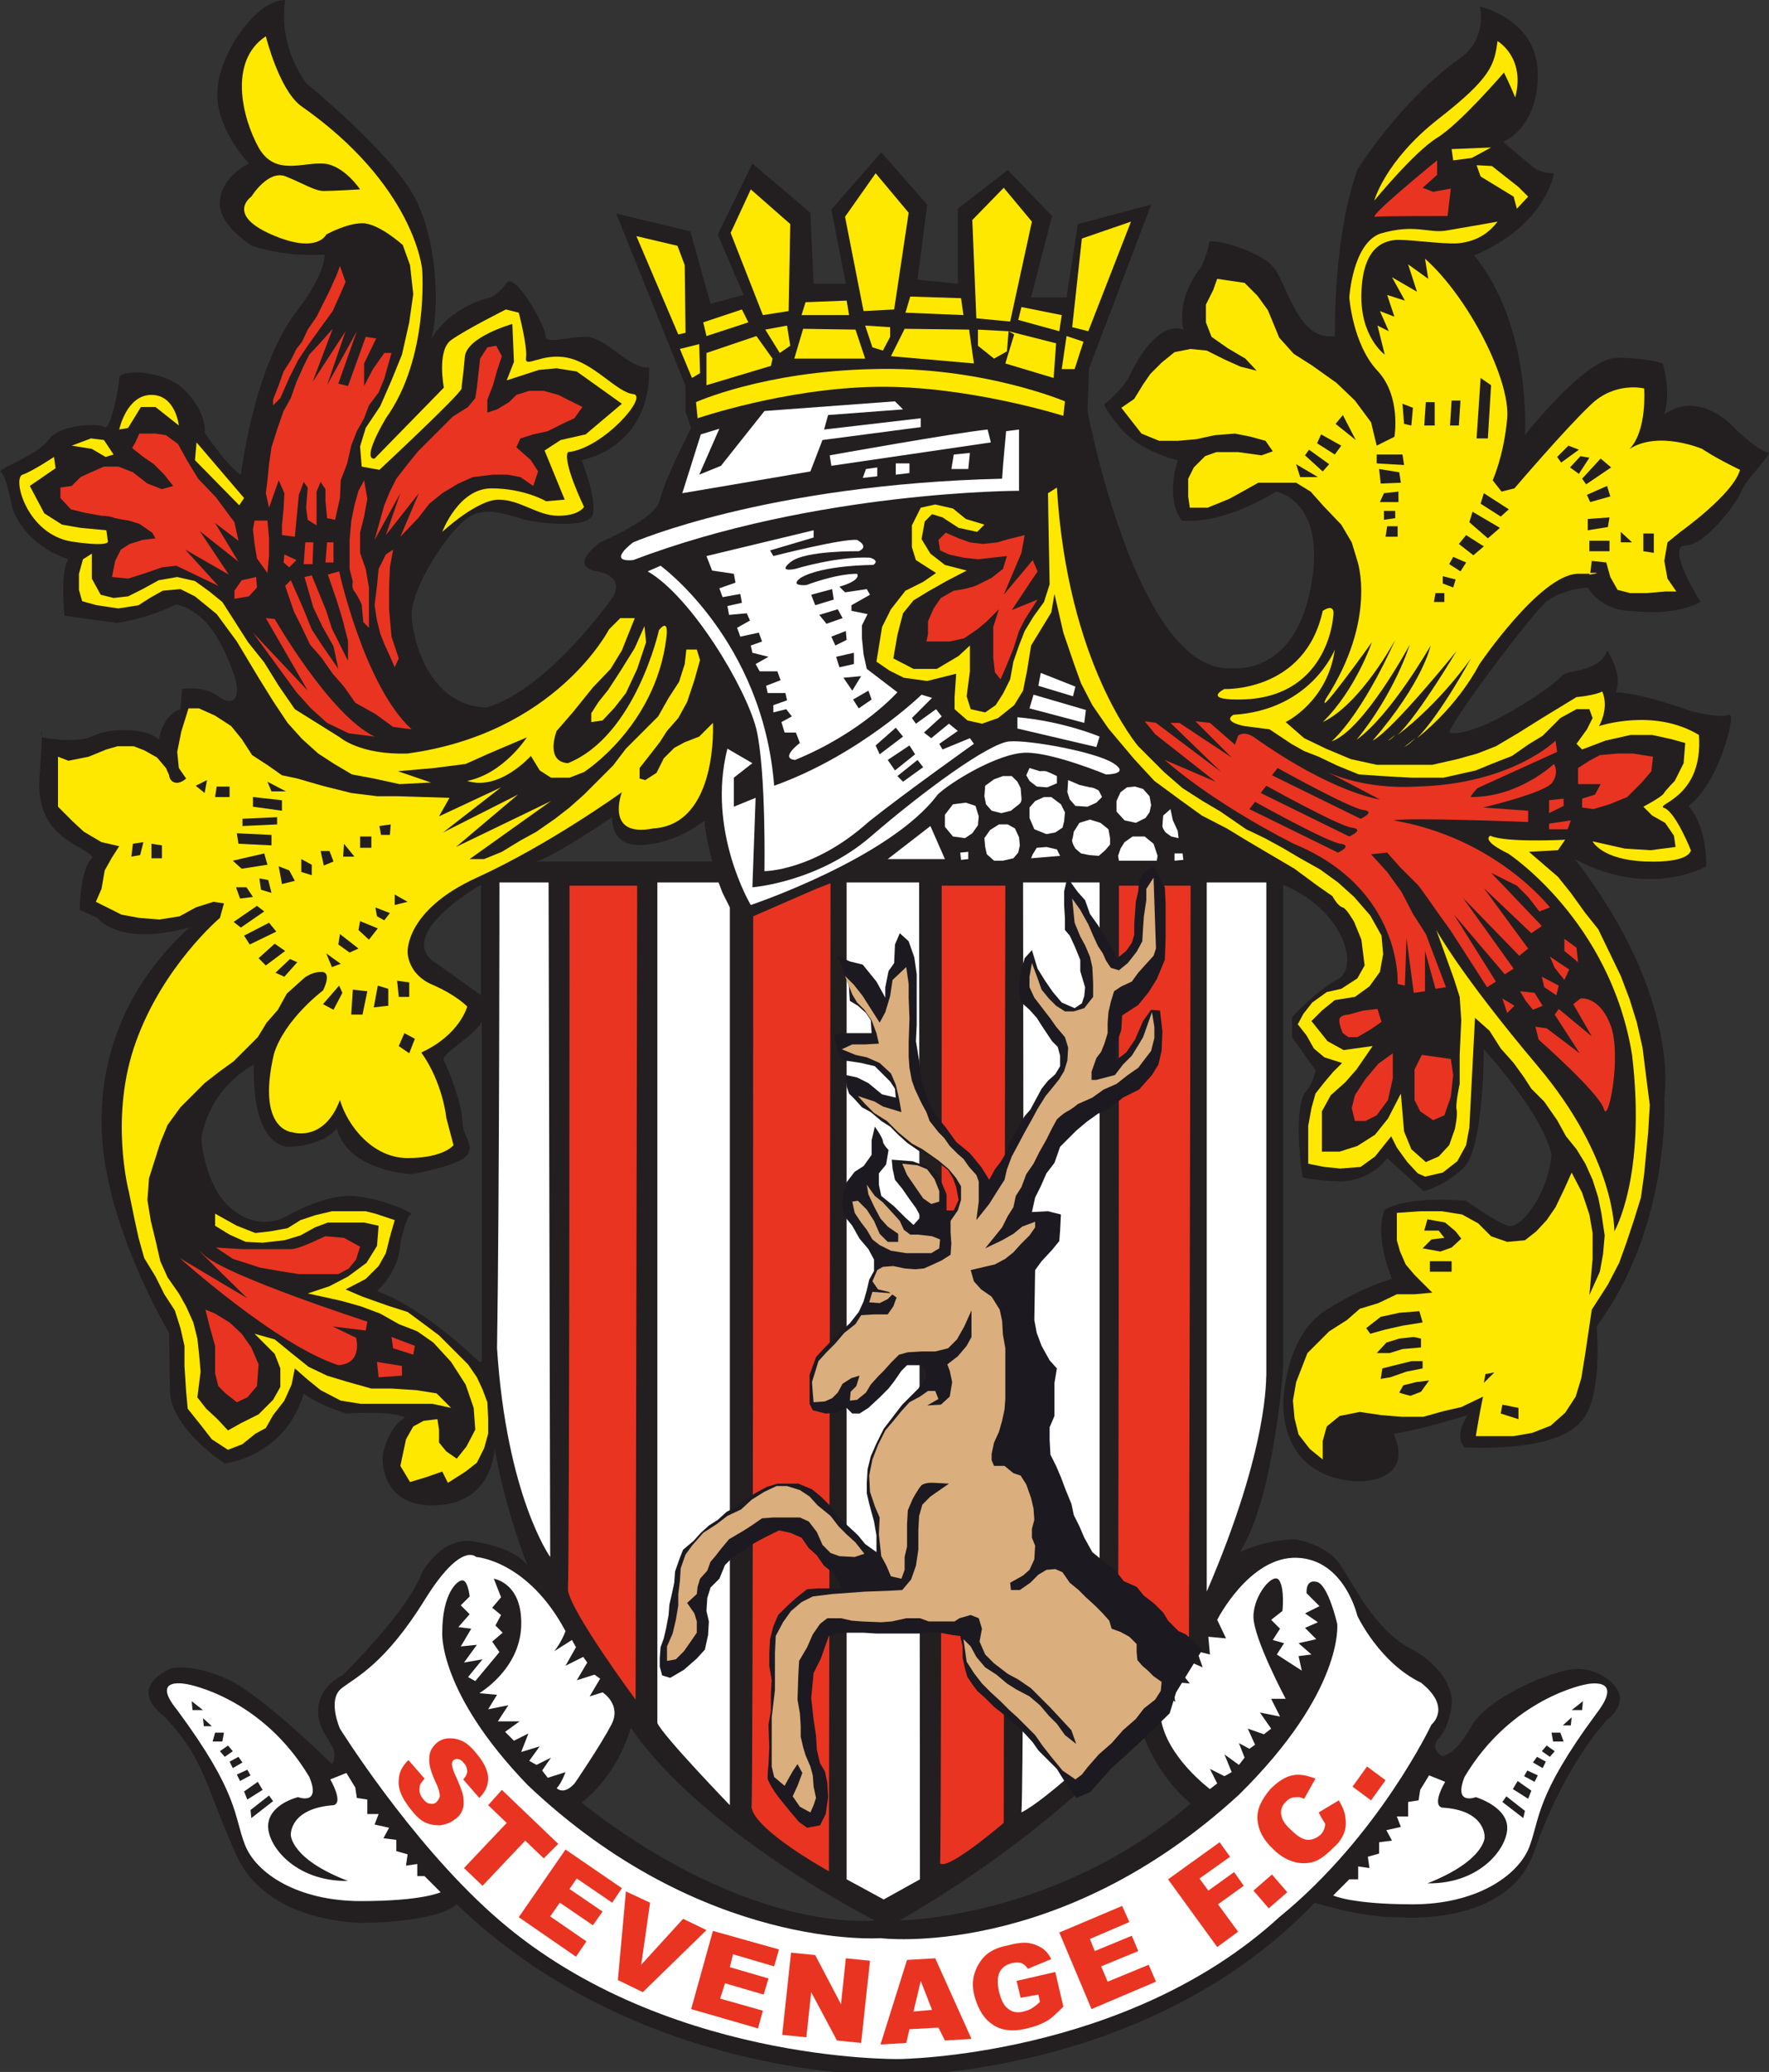 <?xml version="1.0" encoding="utf-8"?>
<!-- Generator: Adobe Illustrator 27.1.1, SVG Export Plug-In . SVG Version: 6.00 Build 0)  -->
<svg version="1.1" id="Layer_1" xmlns="http://www.w3.org/2000/svg" xmlns:xlink="http://www.w3.org/1999/xlink" x="0px" y="0px"
	 viewBox="0 0 219.6 257.1" style="enable-background:new 0 0 219.6 257.1;" xml:space="preserve">
<rect x="0" y="0" width="219.6" height="257.1" fill="#333333" stroke="none"/>
<style type="text/css">
	.st0{fill:#231F20;}
	.st1{fill:#FFFFFF;}
	.st2{fill:#FEE800;}
	.st3{fill:#E93421;}
	.st4{fill:#1C1920;}
	.st5{fill:#DAAE7D;}
</style>
<g>
	<g>
		<g>
			<path class="st0" d="M5.1,91.2c0,0,0.1,0,0.1,0C5.2,90.2,5.1,91.2,5.1,91.2z"/>
			<path class="st0" d="M209.2,67.7c2.5,0,6.5-5.4,7-6.8c0.5-1.4,4.1-4.8,3.2-4.8c-0.9,0-3.8-2.7-3.8-2.7s-4.3-5.2-9-2
				c0.9-2.9-0.2-6.3-0.2-6.3s-1.8-0.7-5.7-0.7S189.3,54,189.3,54s0.9-13.5-6.3-22.3c9-3.8,9.9-10.2,9.9-10.2s-1.6,0-2.5-0.7
				c-0.9-0.7-3.8-3.2-3.8-3.2s4.3-1.6,4.3-8.4c0-6.8-7.2-8.4-7.2-8.4s1.1,4.1-2.7,6.6c-7.2,5.2-12.4,13.5-12.4,13.5
				s-2.9,6.5-2.9,20.8c-4.5,0.7-5.9-6.3-7.5-8.4c-1.6-2.2-8.1-3.9-8.1-3.2c0,0.7-0.9,2.9-0.9,2.9s-3.2,3.6-2.3,7.9
				c-3.1-1.1-5.9,4-6.6,5.6c-0.7,1.6-3.1,3.6-3.1,3.6s-0.7-0.2,1.8,2.9c2.5,3.1,7.2,4.1,7.2,4.1s-1.6,4.7,0.5,7.5
				c5.4,0.5,11.7-3.6,11.7-3.6s6.8,1.1,4.1,12.9c-2.3,9.9-9.4,9-9.4,9C141.2,84,135,51,135,51l0.2-5.3l7.7-20.3l-9.1,2.4l-1.4,9.1
				H128l2.6-10.1l-5.5-5.7l-6.2,4.8v9.3l-5-0.5l1.2-9.3l-5.7-6.5l-6.2,7.1l1.8,9.2h-4l-0.4-8.8l-7.2-6.1l-4.3,8.8l3.2,7.5l-4.1,1.1
				l-2.5-9l-9.2-2.2l8.6,21.4v3.2l0.7,2c0,0-3.4,6.6-3.9,9c-0.5,2.3-7.4,5.2-7.4,5.2s-4.1,2.9-0.4,3.6c3.8,0.7,1.9,3.3,1.9,3.3
				s-7.9,11.3-15.6,13.6c-6.9-0.2-9.1-7.9-9.3-11.3c-0.2-3.4,4.5-10.5,6.9-12.2c2.4-1.7,5.5-0.2,7.2,0.2s7.9,1.2,8.4-0.7
				c0.5-1.9-1.4-6.7-1.4-6.7s8.6-1.4,8.4-11.5c-2.6,0.2-5.3-3.8-7.9-3.8c-2.6,0-5,1-5-0.2c0-1.2-3.8-7.9-4.8-6.5c-1,1.4-2,1.8-2,1.8
				s-4.8,0.9-7.4,5.2c1.1-3.4,0.9-12.6-2.3-18.1C48,18.5,38.1,10.4,38.1,10.4S34.5,6.1,35.4,0c-3.6,0-8.1,6.5-8.4,11.1
				c-0.4,4.7,3.9,9.2,3.9,9.2s-3.2,1.4-3.6,4.5c-0.4,3.1,4,5.7,4,5.7s3.6,1.4,9,1.1c0,2.7-3.6,7.2-3.6,7.2s-4.7,5.4-6.8,20.1
				c-1.4-0.7-4.5-5.2-4.5-5.2s0.4-2.2-2.2-5c-2.5-2.9-8.4-2.9-8.4-1.8c0,1.1-1.1,6.6-1.8,6.1c-0.7-0.5-5.6-0.4-7,1.6
				c-1.4,2-6.6,3.6-5.9,4c0.7,0.4,1.4,4.3,1.4,4.3s1.1,4.5,7,6.5c-1.1,1.6-0.5,7-0.5,7l6.5,0.9c0,0,3.4-0.4,7.4-2.3
				c3.8,0.9,5.7,4.8,7,8.3c1.3,3.4,0,4.5-1.8,3.1c-1.8-1.4-4.5-0.9-4.5-0.9l-0.2,2.5c0,0-2,0.4-2.7,3.8c-1.1-1.4-5.9-1.6-8.1-0.5
				c-2,1-5.8,0.3-6.4,0.2c0,0.6-0.1,2.1-0.3,5c-0.5,7.7,5.7,8.3,6.6,9.9c-1.6,1.4-1.6,6.5-1.6,6.5l2.2,1c0,0,2.5,3.6,11.4,1.2
				c-4.3,3.9-10.9,11.7-10.9,24.1c0,12.3,8.4,26.2,8.4,26.2s0,2.5,0.1,7.2c0.1,4.7,6.8,9,6.8,9s7.5-0.8,9.8-8.7
				c1.7,1.4,5.3,2.5,5.3,2.5s5.6-0.4,7.3,0.5c-2.2,1.2-2.8,4.7-2.8,4.7s-0.5,6.1,6,6.2c7.8,0.1,7.9-7.1,7.9-7.1s1.1,6.9,4.1,14.6
				c-1.7-2.4-6.6-3-6.6-3s-3.5-1.1-6.5,3.8c-1.7,4.8-9.9,12.8-9.9,12.8s-2.8,1.2-3,4.1c-0.2,2.9,2.2,4.4,2,5.9
				c-0.1,1.4-0.5,0.8-0.5,0.8s-8.6-8.5-12.9-10.4c-4.3-1.9-6.8-1.3-6.8-1.3s-5.7,2.2-1,5.9c5.1,5.3,5.1,8.5,9,17.2
				c3.8,8.7,15.8,8.5,15.8,8.5s9,0,11.6-2.3c23.3,22.4,54.8,21.2,54.8,21.2s31.1,0.2,51.7-21.4c6.6,2,10.4,1.8,10.4,1.8
				s13.8,1.3,16.9-8.3c3.8-10.8,9-16.2,9-16.2s1.6-1.1,1.6-2.7c0-1.6-2.7-3.8-5.6-3.6c-2.9,0.2-11,3.6-12.9,7.2
				c-2,3.6-3.6,3.6-3.6,3.6s-1.6-0.9-0.4-2.2c1.3-1.3,1.6-4.1,1.6-4.1s0.7-4-5.4-7.2c-4.3-2.5-6.6-7.5-8.4-10.2
				c-1.8-2.7-5.7-3.2-5.7-3.2s-3.4,0-6.8,1.6c4.3-6.6,5.4-23,5.4-23s0-55.5,0-59.8c7.5,3.1,9.5,10.2,6.8,11.7
				c-2.7,1.4-5.7,4.7-5.7,4.7v2.5l2.9,4.1c0,0-0.2,1.6-1.4,2.9c-1.4,2.9-0.2,10.4-0.2,10.4s1.4,0.4,4.8,0.5c4-0.2,5.7-2.9,5.7-2.9
				l4.5,4.1c0,0,2.5-0.5,5-2.9c2.5-2.3,2.5-14.7,2.5-14.7s7.4,8.1,8.4,13.1c-0.4,4.8-3.8,9.3-5.4,8.8c-1.6-0.5-5.2-3.1-5.2-3.1
				s-7-0.7-10.1,1.1c-1.4,3.2,0.9,8.6,0.9,8.6s-3.1,0.7-8.1,3.8c-5,3.1-5.4,10.6-5.4,12c0.4,9.9,9.7,9.3,9.7,9.3s6.6,0,4-5.9
				c3.1-0.4,9.2-2.3,9.2-2.3s-1.8,2.5-0.4,4c12.4,0.5,14.4-3.2,14.4-3.2s2.7-1.8,2-11.8c9.3-12.6,8.4-28.4,8.4-28.4
				s2.2-12.4-11.1-29.6c9.3,5,16.3,0.9,16.3,0.9s0.2-4.8-2.2-7.5c3.8-2.7,6.1-11.9,5-11.3c-1.1,0.5-4.8-0.5-4.8-0.5
				s-5.9-2.2-9.2-2.3c0.9-2.3-1.1-5.2-1.1-5.2s-0.2,1.8-3.6,2.5c-3.4,0.7,0,0-7,4.3c-7,4.3-9,3.4-9,3.4c0.5-1.8,10.1-14.5,12-16.2
				c2-1.6,5.2-1.8,5.2-1.8s1.6,2.9,5.4,2.9c5.7,0.7,8.6-1.1,8.6-1.1S206.7,67.7,209.2,67.7z M59.5,169c0,0-6.5-6.5-12.7-8.8
				c2.9-2.7,2.9-5.9,2.9-5.9s0.7-3.4,1.3-3.6c0.5-0.2-4.3-2.3-7.7-2.3c-3.4,0-7.7,2.5-7.7,2.5s-3.1,2-6.6-0.7c-3.6-2.7-4-8.8-4-8.8
				s0.5-5.9,6.5-9.3c-0.2,11.1,4.7,10.2,4.7,10.2s4.1-0.2,5.6-2.3c1.4,5.4,9.3,5.7,9.3,5.7s6.3-1.1,7-2.5c0.7-1.4-0.7-2.2-0.7-4.1
				c0-2-1.8-6.6-2.3-7.5c-0.5-0.9,4.5-3.4,4.7-5V169z M59.7,123.5c0,0-4.7-3.4-5.6-4c-0.9-0.5-2.5-2-0.5-4.7c2-2.7,6.1-5,6.1-5
				V123.5z M76,101.4c0,0-0.4,4,4.3,3.4c4.7-0.5,7.4-3.4,7.2-2.9c-0.2,0.5,0.9,5,0.9,5H66.5C68.5,106.5,76,101.4,76,101.4z
				 M72.2,223.7c0,0,4.3-3.1,6.1-9.3c9.2,13.3,30.3,23.9,30.3,23.9S93.3,240.2,72.2,223.7z M111.7,238.3c19.9-11.5,30-23.7,30-23.7
				s1.4,5.2,6.1,9.2C131.1,238.1,111.7,238.3,111.7,238.3z"/>
		</g>
		<g>
			<polygon class="st1" points="102.1,54.6 114.3,53 114.3,51.9 102.3,53.3 102.8,51.5 112.1,50.8 111.1,49.8 94.9,51 89.5,57.8 
				86.8,58.9 89.3,53.2 87,53.9 84.7,61.2 100.6,58.5 			"/>
			<path class="st1" d="M103.2,57.8l19.8-2.9l-0.4-1.6c-4,0.4-19.6,3.2-19.6,3.2L103.2,57.8z"/>
			<polygon class="st1" points="108.9,59.1 108.9,58 107.5,58.2 107.1,59.3 			"/>
			<polygon class="st1" points="112.9,58.7 112.9,57.5 111.2,57.5 111.2,58.9 			"/>
			<polygon class="st1" points="120.2,58.2 120.4,56.2 118.4,56.4 118.1,58.2 			"/>
			<path class="st1" d="M126.5,53.3l-1.6,0.2c0,0-0.4,4.1-0.5,5.9c-29.3,0.7-45.8,7.9-45.8,7.9s-3.4,2.5,0,2.2
				c22.6-8.6,47.9-8.6,47.9-8.6V53.3z"/>
			<path class="st1" d="M98.7,94.3c8.3-3.4,12.7-8.4,12.7-8.4l-3.8-2.9l-0.4-1.8l-0.2-2v-1.6l0.7-1.4l-2-0.4v-0.7l2.3-1.3l-0.4-0.7
				l-2.7,0.4l-0.7-0.7c0,0,2.7-0.7,2.2-1.6c-2.7,0-6.3,1.4-6.3,1.4s-2.2,0.2-0.7-0.9c2.7-1.6,9-1.6,9-1.6s0.9-0.5-0.4-0.9
				c-4.1-0.2-9.3,1.4-9.3,1.4s-2.3,0.5-0.5-0.9c1.8-1.4,8.4-1.3,8.4-1.3s1.4-0.5-0.2-1.4c-1.8-0.2-10.4,2-10.4,2l-0.4-0.7l5.4-1.6
				v-0.9L87.7,69l0.7,1.8l2.7,0.4l0.2,1.1l-2,0.7l0.4,1.1l2.2-0.4l0.2,1.1l-1.8,0.4l0.2,1.1l2.2-0.2l0.4,0.9l-1.6,0.9l0.4,1.1
				l2.3-0.5l0.4,1.1l-1.4,0.5l0.2,0.9l2,0.5l-1.6,0.9l0.5,0.9h2.2l0.4,1.1l-1.8,0.7l0.2,0.9h2.2l0.2,0.9L96,87.5v0.9l1.6-0.4
				l0.7,0.9l-1.3,0.7l0.4,1.3h1.4l0.5,1.3C99.4,92.1,96.7,94.1,98.7,94.3z M107.8,85.7l0.4,1.1l-1.6,1.1l-0.7-1.1L107.8,85.7z
				 M105.8,85.7l-1.1-1.6l2.2-0.2L105.8,85.7z M106,81v1.4l-1.8,0.4l-0.4-1.3L106,81z M105.1,79.4l-1.4,0.7l-0.5-1.1l1.8-0.7
				L105.1,79.4z M104.6,76.7l-2,0.7l-0.9-1.1l2.3-0.7L104.6,76.7z M103.3,73.1l0.2,1.3l-2.3,0.7l-0.5-1.3L103.3,73.1z"/>
			<path class="st1" d="M94.9,108.1c0,0,6.1,0,12.9-6.1c4.5-3.6,13.1-9.7,13.1-9.7l-0.5-0.7L117,93l-0.4-0.7l2.3-1.6l-1.1-0.9
				l-2.2,1.8l-0.9-0.7l2.2-2l-0.7-0.9l-2.5,1.8l-0.5-0.7l2.5-2.5l-1.3-0.4c0,0-7.7,7.5-18.3,11.3C94.7,79.4,82,70.2,82,70.2
				s0,0-1.6,0.7c5.4,3.1,12.2,14.4,13.5,19.6C95.1,95.7,94.9,108.1,94.9,108.1z M113.9,94.3l0.7,0.9l-2.5,1.8l-0.7-0.7L113.9,94.3z
				 M113.6,93.6l-2.5,2l-0.9-1.3l2.7-1.8L113.6,93.6z M111.2,90.3l0.9,1.1l-2.9,2.2l-0.5-1.1L111.2,90.3z"/>
			<path class="st1" d="M116.4,98.6c1.4-1.4,7.5-5.2,11-5.2c3.4,0,9.9,2.7,9.9,2.7s3.1,0,0.9-1.4c-2.2-1.4-10.4-2.9-12.9-2.7
				c-2.5,0.2-10.6,6.1-17.2,11.8c-6.6,5.7-14.7,6.3-14.7,6.3l0.4-11.1l-2.7,1.1v-3.6l2.3-1.8l-3.1-1.8c-2.6,10.2,2.9,19.4,2.9,19.4
				S110.5,106.5,116.4,98.6z"/>
			<polygon class="st1" points="133.5,85.2 129.2,83.5 128.9,85.1 133.2,86.4 			"/>
			<polygon class="st1" points="134.8,88.1 128.3,86.2 127.8,87.9 134.6,89.7 			"/>
			<path class="st1" d="M126.3,90.4l9.8,2.3l0.4-1.3c0,0-4.5-1.9-10.2-2.4V90.4z"/>
			<polygon class="st1" points="110.2,106.6 117.3,106.6 115.5,102.5 			"/>
			<polygon class="st1" points="119.9,99.6 118.3,99.8 117.3,101.1 117.3,102.6 118.3,103.8 119.8,104 120.7,103.4 121.4,102.4 
				121.5,101.3 121.1,100 			"/>
			<polygon class="st1" points="119.3,106.7 120.2,106.6 120.2,105.7 119.2,105.8 			"/>
			<polygon class="st1" points="126,102.8 125.1,102.3 124,102.3 122.9,103 122.2,104 122.3,105.1 122.5,106 123.4,106.8 
				124.5,106.8 125.8,106.5 126.4,105.8 126.6,104.9 126.5,103.9 			"/>
			<path class="st1" d="M126.7,97.8l-0.4-0.8l-0.7-0.7h-1.1l-1.1,0.4l-1.1,0.8l-0.1,1.3l0.2,1l0.7,0.8l1.2,0.3l1.2-0.3
				c0,0,0.6-0.5,1-0.8c0.4-0.3,0.3-0.8,0.3-0.8L126.7,97.8z"/>
			<path class="st1" d="M130,97.7l1.2-0.5v-0.9c0,0-0.8-0.4-1.1-0.5c-0.3-0.2-1-0.1-1-0.1l-1.3-0.4l-0.4,0.9l0.4,0.7l0.9,0.7
				L130,97.7z"/>
			<path class="st1" d="M135,100.1l1.1-0.5l0.7-0.7l-0.4-0.8c0,0-0.6-0.4-1.1-0.4c-0.4-0.1-1.3-0.3-1.3-0.3l-1.4-0.6l-0.1,1.5
				l0.3,0.9l0.7,0.8L135,100.1z"/>
			<polygon class="st1" points="141,102.1 142.2,101.5 142.7,100.8 142.9,99.9 142.7,98.8 141.9,97.9 140.9,97.6 139.9,97.7 
				139.1,98.3 138.6,99.4 138.6,100.7 139.6,101.8 			"/>
			<path class="st1" d="M146.2,103.1l-0.6-1.3l-0.3-1.4l-0.9,0.8c0,0-0.1,1.1-0.1,1.3c0,0.3,0.4,0.8,0.4,0.8l0.7,0.5l0.9,0.2
				L146.2,103.1z"/>
			<polygon class="st1" points="146.8,105.9 145.8,105.9 145.8,106.8 146.9,106.7 			"/>
			<polygon class="st1" points="142.1,103.8 140.6,103.8 139.6,104.5 139.1,105.3 138.8,106.2 138.9,106.8 140.3,106.8 142.5,106.8 
				143.6,106.8 143.7,106.2 143.2,104.7 			"/>
			<path class="st1" d="M136.6,102.1l-1.3-0.4l-1.3,0.4l-0.7,1.1c0,0-0.1,0.7-0.2,1c-0.1,0.3,0.4,1.1,0.4,1.1l0.7,0.6l1,0.2l1.2,0.1
				l0.8-0.7l0.6-0.7v-0.8l-0.2-1.1L136.6,102.1z"/>
			<polygon class="st1" points="129.9,105.1 128.7,105.2 128.2,106 128,106.5 131.6,106.2 131.2,105.4 			"/>
			<polygon class="st1" points="130.5,98.9 129.6,98.9 128.5,99.4 127.8,100.2 127.8,101.5 128.4,102.9 129.9,103.5 131,103.3 
				131.9,102.7 132.1,101.9 132.2,100.8 131.7,99.8 			"/>
		</g>
		<g>
			<path class="st1" d="M62,109.5h6.1l0.2,83.7c0,0-5.4-7.5-6.6-25.9C62,149,62,109.5,62,109.5z"/>
			<path class="st1" d="M81.6,109.5h7.6l0.5,1.3l0.9,1.8v111.4c0,0-8.3-8.6-9-10.2C81.6,211.7,81.6,109.5,81.6,109.5z"/>
			<polygon class="st1" points="114.2,233.2 109.7,235.7 105.1,233.2 105.1,109.5 114.1,109.5 			"/>
			<path class="st1" d="M127,109.5h9.5v107.5c0,0-6.6,6.3-9.7,7.9C127.2,219,127,109.5,127,109.5z"/>
			<path class="st1" d="M149.8,197.5v-88h7.4v61.2C157.1,170.7,157.7,179.2,149.8,197.5z"/>
		</g>
		<g>
			<path class="st1" d="M176.4,208.8c-5.2-2.5-7.9-8.3-7.9-8.3s-1.6-7-7.5-7.2c-5.9-0.2-9.9,7.7-9.9,7.7l1.1,2.3l-2.2-0.2l0.2,2.2
				l-1.6-0.4l0.7,2l-1.6-0.7l-1.1,1.3l1.1,1.4l-2.2-0.2l0.4,2.5c0,0-2.2-2.2-1.8,2c0.7,4.8,6.1,8.8,6.1,8.8l0.9-0.7l-0.9-1.8
				l1.8,0.9l0.9-0.5l-0.9-2.2l1.8,1.3l0.7-0.9l-0.7-1.8l1.3,0.7l0.7-0.5l-0.9-2l2,0.7l0.9-0.7l-1.4-2l2.5,0.5l-1.1-2.2h1.8
				c0,0-4-7.5-4-10.2c0-2.7,2.5-5.6,3.2-4.5c0.7,1.1,0.4,3.8,0.4,3.8l-1.4,1.1l1.1,1.1l-0.9,1.4l1.4,0.4l-0.9,1.4l3.1,2l-0.4-1.8
				l1.6-0.2l-1.6-1.4l2.2-0.5l-1.4-1.4l1.6-0.7l-1.6-1.1l1.8-0.9l-1.6-1.6c0,0-0.2-1.8,1.3-1.4c1.4,0.4,2.5,5.2,2.5,5.2
				s0.9,8.3-12.2,21.2c-22.4,20.6-44.5,17.8-44.5,17.8s-22.1,1.6-43.8-19c-11.1-11.5-10.6-18.9-10.6-18.9c0-4.8,1.8-6.5,2.5-6.5
				s0.9,2,0.9,2l-1.1,1.1l1.1,1.1l-1.4,1.6l1.6,0.2l-1.3,2.2l2-0.2l-1.6,2.2l2.3-0.4l-1.8,2.2l0.9,0.5L62,205l-0.9-1.3l1.3-1.1
				l-0.9-0.9l0.7-1.3l-1.1-0.9l1.1-1.3l-0.9-2.3c0,0,3.6,0.5,3.4,5.9c-0.2,5.4-5.2,8.3-5.2,8.3l2.2,0.2l-1.1,1.8l2.5-0.5l-1.3,2h2.7
				l-1.8,1.3l1.1,1.1l1.8-0.9l-0.9,2.3l2.3-0.7l-1.3,1.8l0.9,0.5l1.8-0.9l-1.1,1.6l0.7,0.9l2.2-0.7c0,0-0.5,1.4-1.1,2
				c1.1,0.9,2.3-0.7,2.3-0.7s3.2-4.7,4.5-7.2c1.3-2.5-1.1-4-1.1-4l-1.6,0.5l1.3-2.2l-0.7-0.5l-2.2,0.7l1.3-2.2l-0.5-0.7l-2.2,1.1
				l1.3-2.3l-0.5-0.9l-2.2,1.4c0,0,0.9-1.1,1.4-2.5c-4.7-8.8-11.1-9.2-11.1-9.2s-1.8-2-6.3,5.2c-5,8.1-8.6,9.7-10.4,11.1
				c-1.8,1.4-0.2,5-0.2,5s8.6,13.8,18.9,23c20.6,18.5,50.5,18,50.5,18s28.2-0.2,47.2-17.6c12.4-10.1,18.9-23.9,18.9-23.9
				S180.3,211.9,176.4,208.8z"/>
			<path class="st1" d="M51.8,232.9v-1.6l-1.4,0.2l0.2-1.4l-1.4-0.4v-1.4l-1.6-0.2l0.7-1.3l-1.8-0.4l0.5-1.3h-1.4v-1.8l-1.3-0.2
				l-0.2-1.3l-1.1-1.8l-2,0.8c0,0,1.7,2.9,0.4,3.2c-5.5,0.4-5.3,3.7-5.3,3.7s0,3,7.1,5.7c-6.7,0.1-10.2-4.6-9.9-7.1S37,223,37,223
				s2.9,1.1,1.4-2.5c-5.9-9.9-15.1-11.5-15.1-11.5s-4.8-1.1-1.3,3.2c7.7,10.4,7,13.1,8.4,16.7c1.4,3.6,6.6,7,14.4,7
				c7.7,0,9.9-1.1,9.9-1.1l-2-2H51.8z M23.8,211.1l1.4,1.1h-1.3L23.8,211.1z M25.2,213.2l1.1,1h-1L25.2,213.2z M26.7,215h1.1
				l-0.2,1.1h-1.2L26.7,215z M27.3,217.3l1-0.7l0.6,0.7l-1,0.7L27.3,217.3z M28.5,218.6l1.1-0.6l0.5,0.7l-1.2,0.7L28.5,218.6z
				 M29.4,220.2l1.3-0.6l0.4,0.7l-1.3,0.7L29.4,220.2z M30.3,222.3l1.7-1.2l0.6,1l-1.9,1.2L30.3,222.3z M31.2,225.6l-0.1-1l2.3-1.8
				l0.5,0.7L31.2,225.6z"/>
			<path class="st1" d="M196.9,209c0,0-9.2,1.6-15.1,11.5c-1.4,3.6,1.4,2.5,1.4,2.5s3.7,1.1,3.9,3.6c0.2,2.5-3.2,7.2-9.9,7.1
				c7.1-2.8,7.1-5.7,7.1-5.7s0.2-3.4-5.3-3.7c-1.3-0.4,0.4-3.2,0.4-3.2l-2-0.8l-1.1,1.8l-0.2,1.3l-1.3,0.2v1.8h-1.4l0.5,1.3
				l-1.8,0.4l0.7,1.3l-1.6,0.2v1.4l-1.4,0.4l0.2,1.4l-1.4-0.2v1.6h-1.1l-2,2c0,0,2.2,1.1,9.9,1.1s12.9-3.4,14.4-7
				c1.4-3.6,0.7-6.3,8.4-16.7C201.8,207.9,196.9,209,196.9,209z M189.1,225.6l-2.6-2l0.5-0.7l2.3,1.8L189.1,225.6z M189.7,223.2
				l-1.9-1.2l0.6-1l1.7,1.2L189.7,223.2z M190.5,221.1l-1.3-0.7l0.4-0.7l1.3,0.6L190.5,221.1z M191.5,219.4l-1.2-0.7l0.5-0.7
				l1.1,0.6L191.5,219.4z M192.4,218l-1-0.7l0.6-0.7l1,0.7L192.4,218z M192.8,216.1l-0.2-1.1h1.1l0.4,1.1H192.8z M195,214.1h-1
				l1.1-1L195,214.1z M196.4,212.2h-1.3l1.4-1.1L196.4,212.2z"/>
		</g>
		<polygon class="st2" points="79,29.3 84.1,30.5 85,32.9 85.1,41.3 84.2,41.5 		"/>
		<polygon class="st2" points="90.7,28.9 93.2,23.5 98.1,27.8 97.9,38.6 94.7,39.1 		"/>
		<polygon class="st2" points="104.9,26.9 108.7,21.5 112.8,26.4 111,38.4 107.2,38.6 		"/>
		<polygon class="st2" points="120.7,27.3 124.6,23.3 128.1,27.5 125.4,39.9 121.2,39.5 		"/>
		<polygon class="st2" points="134.3,29.6 140.4,27.5 135.1,41.1 133.1,40.6 		"/>
		<polygon class="st2" points="95,40.9 97.7,40.4 98.1,42.9 96.8,43.8 		"/>
		<polygon class="st2" points="107.4,40.4 110.5,40.6 110.5,41.8 109.6,43.5 108.3,43.1 		"/>
		<polygon class="st2" points="84.4,43.3 86.8,42.7 86.9,46.3 85.9,46.9 		"/>
		<polygon class="st2" points="121.4,40.9 125.2,41.1 125,43.6 123.4,44.5 121.4,42.9 		"/>
		<polygon class="st2" points="132.4,41.7 134.5,42.4 133.4,45.8 131.8,45.8 		"/>
		<polygon class="st2" points="87.3,40 92.1,38.4 92.9,40 87.7,41.7 		"/>
		<polygon class="st2" points="100,37.5 105.1,37.3 105.4,39.1 99.5,39.1 		"/>
		<polygon class="st2" points="113,36.8 112.4,38.8 119.6,39.1 119.3,37 		"/>
		<polygon class="st2" points="126.8,38.1 126.4,39.7 131.5,41.1 131.8,39.1 		"/>
		<polygon class="st2" points="87.7,43.8 93.9,41.7 95.9,44.5 95.7,45.4 87.7,47.8 		"/>
		<polygon class="st2" points="99.7,40.8 98.6,44.5 107.4,44.5 106.2,40.9 		"/>
		<polygon class="st2" points="112.3,40.8 110.6,44.2 120.9,45.1 120.3,40.9 		"/>
		<polyline class="st2" points="125.9,41.5 124.8,45.1 130.8,46.9 131.1,42.6 125.2,41.1 		"/>
		<path class="st2" d="M86.4,49.9c0,0,8.4-3.8,21.9-4.1c13.5-0.4,23.9,4,23.9,4l-0.2,1.8c0,0-12-3.8-23.3-3.6
			c-11.3,0.2-22.1,3.9-22.1,3.9L86.4,49.9z"/>
		<g>
			<path class="st2" d="M178.4,17.1c2.9-1.8,8.3-8.1,8.3-8.1s0.7,1.4,1.4,3.1c1.3-5-2.2-7-2.2-7c-0.4,2.9-0.7,4.5-7.4,9.7
				c-6.6,5.2-7.9,10.1-7.9,10.1S175.5,18.9,178.4,17.1z"/>
			<polygon class="st2" points="180.4,19.9 182.7,19.6 185.1,18.3 180.2,18.5 			"/>
			<polygon class="st2" points="183.3,20.5 183.8,21.9 187.9,24.4 188.3,25.9 189.7,24.4 188.5,23.2 185.2,20.6 			"/>
			<path class="st2" d="M175.7,91.6c-0.5,0.4-0.9,0.7-1.4,1.1C174.7,92.5,175.2,92.1,175.7,91.6z"/>
			<path class="st2" d="M173.2,91.2c-0.3,0.2-0.6,0.5-0.9,0.7C172.6,91.8,172.9,91.5,173.2,91.2z"/>
			<path class="st2" d="M211.3,55.7c0,0-5.4-2.3-9,0c2.2-2.3,1.8-7.5,1.8-7.5s-3.6-0.9-6.6,2c-3.1,2.9-9.5,10.4-9.5,10.4l-1.6,0.4
				l-1.1-1.4c0,0,1.4-3.1,1.8-7.7c0.4-4.7-4.7-14.9-10.2-19.8l0.4,2.5l-2.5-1.8l1.1,3.4l-3.1-1.8l1.6,2.9l-2.2-0.7l0.9,2.7l-1.8-0.7
				l1.1,2.5l-1.4-0.7l0.9,3.6c0,0-3.1-2.2-2.9-7.7c0.2-5.6,2.7-6.3,4-6.5c1.3-0.2,5.7,0.5,7.9,0.4c2.2-0.2,3.8-1.1,5-2.7
				c0,0-3.9,0.7-6.3,1.1c-2.3,0.4-3.9-0.9-8.3,0.4c-3.4,1.3-3.8,7.9-3.8,7.9s0.4,5.7,3.4,9c3.1,3.2,2.2,8.3,2.2,8.3l-2.2,1.1
				l-0.7-2.9l-2-2.7l-2.3-2.2l-3.1-2.2l-2.2-1.4l-1.8-2l-1.4-3.4l-1.3-1.8l-1.6-1.6l-3.4-0.5l-0.5,1.4l-0.9,1.8v2.2l0.7,1.8l2,1.4
				l2.2,1.3L156,46l-2-0.5l-2-0.9l-2.2-1.1l-2-0.2l-2,0.4l-1.6,1.3l-1.4,1.4l-0.9,1.3l-1.1,1.8l-1.6,1.1l2.5,3.2l2.2,0.9h2.3
				l2.3-0.2l2.3-0.5l2.5-0.2l2,0.4l1.8,0.5l0.9,1.3l-1.4,0.5l-2.9-0.4h-2.7l-1.4,0.5l-1.4,1.4l-0.7,1.4v2.2l0.2,1.4h2.2l2.7-1.1
				l2-1.1l1.6-0.9h2.2h2.5l1.8,1.1l1.6,1.8l2.2,2.3l1.3,2.2l0.7,2.3c0,0,2.5,7.2-3.9,17.1c-1.4,2.9,5.7-7,5.7-7s-2,5.9-6.1,9.9
				c4.7-2.2,9-10.2,9-10.2s-3.8,8.8-7.9,12.6c4-1.4,9.7-12,9.7-12s-1.8,5.9-6.6,11.8c4.3-3.1,9.2-11.7,9.2-11.7s-0.9,4.5-7.2,11.8
				c2.5-1.3,10.4-11.1,10.4-11.1s-4.6,7.8-7.3,10.4c5.4-4.1,9.1-9.5,9.1-9.5s-3.8,7-6.7,9.9c5.3-4.2,7.7-9.1,7.7-9.1
				s7.5-11.1,12.2-11.3c0.7,0,1.2,0,1.6,0l0.2-1.6l1.8,0.2l0.5,1.8l0.9,1.6l1.6,0.4h2l2.3-0.2h1.4l-1.1-1.6l-0.4-2.2l0.4-2.3
				l1.6-1.3c0,0,6.6-4.7,7.4-7.7C212.7,56.7,211.3,55.7,211.3,55.7z M161.4,59.2l-0.5-1.6l2.7,1.6H161.4z M164.2,58.5l-2.2-2
				l0.5-0.7l2.5,1.8L164.2,58.5z M165.7,56.4l-2.2-1.4l0.5-1.1l2.5,1.4L165.7,56.4z M165.8,52.6l0.9-1.1l1.6,3.1L165.8,52.6z
				 M173.4,66.6h-1.4l0.2-1.3h1.3V66.6z M171.8,64.5v-1.1h1.4v0.9L171.8,64.5z M173.6,62.3h-2.3l0.5-1.1l1.8-0.2V62.3z M171.4,60
				l-0.2-1.8l2.5,0.4l0.2,1.3L171.4,60z M170.9,57.5v-1.1h3.2l0.2,1.3L170.9,57.5z M175.2,52.8l-0.9-0.2l-0.2-2.5l1.3,0.5
				L175.2,52.8z M183.8,46.9l1.3,0.9l-0.4,6.6h-1.4L183.8,46.9z M180.2,49.7h1.1l-0.2,3.1H180L180.2,49.7z M176.8,52.8l0.2-2.9h1.1
				v2.9H176.8z M179.3,74.7h-1.3l0.2-1.1h1.1V74.7z M180.4,72.9l-1.3-0.5v-0.9l1.6,0.4L180.4,72.9z M181.3,70.9l-1.4-0.9l0.5-0.9
				l1.6,0.7L181.3,70.9z M182.9,68.9l-1.8-1.4l0.9-1.1l2.2,1.4L182.9,68.9z M184.7,66.8l-2.3-2l0.4-1.3l3.4,2L184.7,66.8z
				 M186.3,64.1l-2.5-1.6l0.4-1.3l3.1,2L186.3,64.1z M193.3,56.7l1.4-1.4l1.3,0.5l-2.2,1.6L193.3,56.7z M194.9,58l1.3-1.4l1.1,0.2
				l-1.3,2L194.9,58z M199.8,68.4h-2.5v-1.3h2.5V68.4z M199.6,65.4l-2.5,0.4v-1.4l2.7-0.2L199.6,65.4z M197.4,62.3l-0.4-0.9l2.5-1.1
				l0.4,1.3L197.4,62.3z M196.9,60.1l-0.5-0.7l2.3-2.5L200,58L196.9,60.1z M201.2,67.3v-1.3l1.4,1.3H201.2z M205.3,68.6l-1.3-0.2
				v-2.2h1.3V68.6z"/>
			<path class="st2" d="M197.3,71.1l0,0.2C197.3,71.3,199.4,71,197.3,71.1z"/>
			<path class="st2" d="M165.5,76.5c0,0,0.4-1.8-1.3-0.7c-2.2,10.1-12.2,9.7-12.2,9.7s-2.7,1.3,1.6,1.3
				C164.9,86.9,165.5,76.5,165.5,76.5z"/>
			<path class="st2" d="M210.9,91.2c-5.6-3.4-12.4-1.1-12.4-1.1s1.3-2.2,0.4-4.3c-0.9,0.5-3.2,0.7-3.2,0.7l-4.1,2.5l-3.2,2l-2.7,1.6
				l-2.3,0.9l-2.5,0.7l-3.1,0.7h-4h-2.9l-3.2-0.7l-3.1-1.3l-2.7-1.3l-2.3-2c0,0,5.2-2.5,6.1-9c0,0-2.9,7.5-12.6,8.1
				c-1.4,0.9,1.4,1.4,1.4,1.4l3.1,0.4l2.7,1.8l1.6,0.9l1.8,0.7l2.3,1.1l2.7,1.1l2.9,0.2l3.6,0.2h4l4-0.9l2.2-0.9l2.3-0.9l2-1.4
				l1.8-1.1l2.2-2.2l2-1.1h1.6l0.4,1.1l-0.7,1.4l-1.3,1.8l0.7,0.7l2.9-1.1l3.1-0.7h2.7l2.3,0.5l1.8,0.5l-0.2,2.5l-1.1,2.2
				c0,0-1.1,1.1-1.4,1.6c-0.4,0.5-2.5,1.6-2.5,1.6l1.1,1.1l1.6,0.9l1.1,1.6l0.2,1.4l-3.1,0.4l-3.2-0.2l-4-0.9c0,0,1.1,2.3,6.6,2.5
				c5.6,0.2,5.6-1.4,5.6-1.4s-1.8-4.5-3.2-5.2C205,99.8,211.5,99.3,210.9,91.2z"/>
			<path class="st2" d="M203.9,130l-0.7-3.1l-0.9-2.9l-1.1-2.9l-1.4-2.9l-1.4-2.9l-1.6-2l-1.8-2.5l-1.6-2l-3.6-3.1l3.6-0.2l0.9-1.3
				c0,0-7.4,0.4-9.3-0.5c-1.1,0.7,2.2,2.2,2.2,2.2s12.7,8.3,15.4,25c1.8,15.1-2.2,21.9-2.2,21.9s0.2-9-9.5-20.5
				c-9.7-11.5-12.6-16.9-12.6-16.9l2.2,6.1l0.7,2.2l0.2,2.9l-0.2,4.3v3.6c0,0-0.5,2.3-0.4,3.1c0.2,0.7-0.2,2.5-0.2,2.5l-0.7,2
				l-1.3,1.4l-1.6,0.7l-1.8-1.6l-0.9-2.2l-0.4-4.7l-1.6,3.1l-1.6,2l-2.2,1.4l-2.2,0.7h-2.2v-2.3v-2.7l1.1-2l1.8-1.6l1.4-1.6l2-2.9
				l-3.6,0.5l-2-1.1l-2-2.5l1.3-1.3l1.6-1.3l2.5-0.4l1.8-1.3l1.3-1.8l0.4-2.2l-0.2-2.3l-1.4-2.5l-2-2.3l-2-1.8l-2.2-1.6l-2.5-1.4
				l-2.2-1.3L157,104l-2.3-1.1l-3.2-2.2l-2.2-1.3l-2.5-1.6l-2.3-2l-3.2-3.2c0,0-8.8-10.2-10.1-32.1l-1.1,0.7
				c0,1.4,0.2,11.3,0.2,11.3l-0.7,2.2l-1.3,1.8l-1.1,1.8l-0.7,1.8l-0.7,2l-0.4,2.2l-0.9,1.8l-0.9,1.4l-1.3,0.9l-1.8-0.4l-0.5-1.6
				l0.4-3.1v-3.2l-1.4,1.3l-2.7,1.6h-2.9l-2.5-1.3l0.5-2.9l0.7-2.7l1.3-1.6l1.8-1.1l2.3-1.3l2.5-1.3l-2.7-0.7l-1.8-1.4l-1.1-1.8
				l0.4-2.2l0.9-0.9l1.3,0.4l2,1.3l2.3,0.5l0.9-0.9l-2.3-0.7l-1.6-1.3l-2.2-0.5l-1.8,0.4l-1.1,2.2v2.7l0.5,1.6l2.5,1.6l-1.6,1.1
				l-2.2,1.1l-1.8,2.3l-1.1,2.2l-0.7,4.3l1.6,1.1l1.8,0.9l2.9,0.4l3.6-0.9l-0.2,2.9V88l1.6,1.4l1.8,0.4l2-0.7l2-1.6l1.1-1.8l0.5-2.5
				l0.5-3.1l1.1-1.8l1.4-2.3l0.4-2.3l1.1,4.8l1.3,3.8l0.9,2.5l1.4,2.7l2,2.9l3.2,3.8l2.5,2.7l3.4,2.5l2.5,1.8l3.1,1.6l2.3,1.4
				l2.7,1.6l3.4,2l2.7,2l2,1.4c0,0,0.7,1.3,1.3,1.4c0.5,0.2,1.4,1.8,1.4,1.8l0.9,2.2l0.2,1.6l0.2,1.6l-0.9,1.6l-2,1.3l-1.8,0.4
				l-1.8,1.3l-1.1,1.4l-0.7,1.3l1.1,1.4l0.9,1.6l1.3,1.1l2.2,0.7l-1.1,1.1l-1.1,1.3l-1.1,1.4l-0.5,1.8l-0.4,2.2v4.7l2,0.4l2,0.2
				l2.5-0.2l1.8-1.3l2-2.5l0.7,1.4l1.3,1.8l1.3,1.4l0.9,0.4l2.2-0.5l1.8-1.4l1.1-2l0.4-2.2l0.7-13.6l1.8,1.6l1.4,2.2l1.6,1.8
				l1.3,1.8l0.9,1.4l1.6,1.6l1.6,2.3l1.1,2l1.3,1.6l1.1,1.8l0.9,2l0.7,2.2l0.4,2l0.4,2.7l-0.2,2.3l-0.4,2.2l-1.3,2.9l0.4-4.5v-3.2
				l-0.4-2.3l-0.9-2.7l-1.3-2.5l-0.9,2l-1.1,2.3l-1.1,1.6l-1.3,1.4l-1.4,1.1l-2.2,0.2l-2-0.7l-1.6-1.6l-2-1.1l-2.5-0.4h-2.7
				l-2.9,0.2v1.6v1.8l0.4,1.4l0.7,1.6l1.1,1.3l2.2,2.2l-2.2,0.2h-2.2l-2.3,1.1l-2.3,0.7l-1.6,1.4l-2.2,1.4l-1.3,1.3l-1.4,1.4
				l-0.7,1.8l-0.7,1.8l-0.4,2.3l0.2,2.2l0.5,2l1.4,1.8l1.6,1.3v-2.3l0.5-1.8l1.6-1.3l2.5-0.5l2.7,0.4l2.5,0.2h2.7l2.5-0.7l2.2-0.5
				l2.7-1.3l-0.4,2l-0.5,2.9h2.2h2.5l2.3-0.4l2.3-0.9l1.8-1.6l1.3-2l0.7-2.3l0.5-3.1l0.4-2.7l0.4-2.7l2-3.1l1.4-2.7l0.9-2.5l0.9-2.7
				l0.9-2.9l0.4-2.9l0.5-5.2l0.2-3.4l-0.4-3.1L203.9,130z M169.6,164.8l1.8-1.4l2.3-0.5l2.5-0.2l0.4,1.4l-2.5,0.4l-2.2,0.5l-1.8,0.5
				L169.6,164.8z M172.1,166.6l1.6-0.5l1.8-0.2l0.9,0.2v1.1l-2.3,0.2l-1.6,0.5h-1.6L172.1,166.6z M171.4,171.1l0.2-1.3l2-0.5
				l1.6-0.4h1.4v0.9l-2,0.4l-2,0.7L171.4,171.1z M176.4,172.7l-1.3,0.5c0,0-0.9-0.2-1.4-0.4l0.5-0.9l1.6-0.4l1.6-0.2L176.4,172.7z
				 M180.2,157.8h-2.7v-1.3h2.7V157.8z M180.2,154.8l-1.4,0.5l-2.2-0.4l1.1-1.1l1.6-0.2l-0.7-0.9h-1.8l0.4-1.4l2.2,0.4l1.3,1.1
				l0.7,0.9L180.2,154.8z M184.2,171.6l0.2-1.1l1.1-0.2L184.2,171.6z M188.5,176.1l-2.2-0.7l0.2-1.1l2,0.4V176.1z"/>
			<path class="st2" d="M40.2,20.3c2.5,0.2,4.5,3.2,4.5,3.2s-3.4,0.2-4.5,0.2c-1.1,0-2.5-0.9-4.7-1.8c-2.2-0.9-4.3,2.5-4.3,2.5
				s-3.2,2.2,2.5,4.7c5.7,2.5,6.8,0,6.8,0s2.5-1.4,4.5-1.4s5,2.7,5,2.7l0.9,2.5l0.4,3.6L50.8,40L49.9,44l-1.3,3.2l-1.4,3.2l-1.8,2.7
				l-0.7,2.3l0.2,2.5l2.2,0.4c0,0,10.2-9.5,10.2-10.1c0-0.5,0.2-1.4,0.4-3.9c0.2-2.5,5.9-4.1,5.9-4.1l0.2,4.7l-0.9,2.3l4-1.3
				l2.2-0.2l2.5,0.4l5.6,4l-4.5,3.8l-3.1,0.7l-2,1.3l2.5,6.1l-2.3,0.2c0,0-2.7-1.6-6.8-1.6c-4.1,0-6.1,5.4-6.1,5.4s4.3-4,7-4
				c2.7,0,4.8,2,7.4,2s3.2-1.1,3.2-1.1s-2.7-5.6-2-6.8c4.3-0.4,10.1-7,8.1-7.2c-2-0.2-4.8-3.8-8.1-4.5c-3.2-0.7-5.4,1.4-5.2,0
				c0.2-1.4-0.9-5.6-0.9-5.6l-1.6-0.4c0,0-5,2.5-6.8,3.8c-1.8,1.3-0.9,5.9-0.9,5.9l-8.6,8.8c0,0-1.8,0.5,1.4-5
				c5.4-7.5,4.5-18.5,4.5-18.5S51.5,23,37.3,13.1C34.6,11,33,4.5,33,4.5c-4.7,3.1-2.9,10.2-0.9,13.8C34.1,21.9,37.6,20.1,40.2,20.3z
				"/>
			<polygon class="st2" points="30.3,61.8 24.4,54.9 24.2,57.1 29.7,62.7 			"/>
			<path class="st2" d="M17.5,50.5h1.8l2.9,2.3c0,0-0.4-3.8-3.4-3.8c-3.1,0-4,4.3-4,4.3l1.1-0.2L17.5,50.5z"/>
			<polygon class="st2" points="13.1,56.7 14.1,56.4 12.9,54.6 11.3,54.4 8.9,55.3 11.4,55.7 			"/>
			<path class="st2" d="M13.4,67.2l-0.2-1.4L10,65.5l-2.3-0.4l-2.2-1.4l-1.8-3.4l3.2-2.2l-0.2-1.4c0,0-2.7,1.8-3.9,2.2
				c-1.3,0.4,0.5,7.4,6.1,8.3C13.6,67.9,13.4,67.2,13.4,67.2z"/>
			<path class="st2" d="M19.7,72l-2,1.1L15.9,74l-1.8,0.2l-1.6-0.4l-1.1-2v-3.1l-1.1,0.7l-0.5,1.8v2l0.4,1.4l1.8,0.5l2.7,0.4
				l2.5-0.4l1.4-0.9l1.6-0.9l2.2-0.2l1.8,0.9l2.7,2.2l2.5,3.4l2.7,4.5l1.8,2.9l1.8,2.7l1.8,2l2,1.8l2,1.3l2.2,1.3l2.7,0.5l3.2,0.7
				l3.9-0.2l-4.1-1.4l4.5-0.4l3.9-0.5l2.9-1.3l4.7-2c0,0-2.9,4.5-7.4,5.4c4,1.3,7.9-3.1,7.9-3.1l1.1,1.8l1.4,0.9h2.3l1.8-0.7
				c0,0,8.8-5.6,10.2-16.5c0.4-2.9-0.9-1.1-0.9-1.1s-2.9,13.1-11.3,16.5c-2.9-0.2-1.4-4-1.4-4l2-2.3l2.5-3.1l2.2-2.3l1.4-2.3l1.6-4
				H77l-1.4,1.4c0,0-6.6,12.9-25,15.4c-5.9,0.2-8.4-2-8.4-2L36.6,88l-2-2.9l-1.8-2.9l-2-2.5l-1.6-2.5l-1.6-2.5L26,73.4l-1.8-1.3
				L22,71.6L19.7,72z"/>
			<polygon class="st2" points="77,83.3 75.5,85.6 74.3,87.1 73.4,88.5 73.4,89.6 74.8,89.4 76.3,87.8 77.7,86 79.1,83 80.2,79.7 
				80,77.7 78.8,80.4 			"/>
			<path class="st2" d="M86.8,91.4L85,92.1l-1.3,0.7l-1.3,1.3l-0.9,1.8l-1.4,0.9l-0.7-0.2v-1.3l1.1-1.4l1.4-1.8l0.9-1.4l1.4-1.6
				l1.1-2l0.9-2.7l0.7-2.5l-0.4-1.3h-1.3L85,82.4l-0.7,2.2l-1.3,2l-1.3,2.3l-2,2l-2,2L76.1,95l-2,2l-1.6,1.6l-1.8,1.6l-1.8,1.4
				l-2.3,1.6l-2,1.1l-2.3,1.4l-2.2,0.9h-1.8l10.1-7.2l-11.8,5.7l7.7-6.5l-9.3,4.7l7.2-5.6l-7.7,3.6l1.3-2.3l-6.5-0.2h-2.5l-3.2-0.4
				l-3.6-0.9l-3.1-0.9L35,96.2L33.3,95l-2-1.3l-1.3-2l-1.3-1.6l-2-1.3l-2-0.9h-1.3l-0.9,2.9l-0.5,2.5l0.2,2l0.9,1.3
				c0,0-0.7,0.7-1.4,0.5c-0.7-0.2-0.7-0.9-0.7-0.9l-0.4-0.9l-1.1-1.3l-1.6-0.9l-1.3-0.5h-2L13.2,93l-2.2,0.9l-2.5,0.5l-1.3-0.5v4
				v2.2l1.8,1.8l1.4,1.3l2.2,1.3l2.2,0.5l-0.9,1.4l-0.9,1.6l-0.4,2.3l-0.7,1.6l3.2,1.6l2.2,0.4l2.5,0.2l2.5-0.4l2-1.1l2.2-0.7
				l1.3,0.2l-0.5,1.8c0,0-7,5.9-10.4,15.3c-3.4,9.3-0.9,18.7-0.9,18.7l0.7,3.4l0.5,2.3l0.7,2.5l1.4,2.3l1.1,2.2l1.3,2l0.7,2.2
				l0.5,2.2v2.5l0.2,3.1l0.2,2.2l1.6,2l1.4,1.8l2,1.3l1.8-0.7l1.6-1.3l1.3-0.7l0.9-1.6l1.4-1.8l0.9-2l0.4-2l1.6,1.4l1.6,1.3l2.5,1.3
				l2.5,0.4h3.1h3.1h2.7l2.3,0.5l-1.8-1.8l-2.5-0.4l-3.1-0.2h-2.5l-3.2-0.9l-2.3-0.7l-2.3-1.1l-2-1.6l-2.2-1.8l-2.5-0.7l2.5,2.5
				l0.7,1.8v2.3l-0.9,1.6l-1.8,1.8l-2.2,1.1l-1.6,0.9l-1.3-1.4l-1.4-1.3l-1.1-1.4l0.2-1.6l0.2-1.6l-0.2-2.3l-0.2-1.8l-0.5-2l-0.9-2
				l-0.9-1.6l-1.4-2l-0.9-2l-0.5-2.2l-0.7-2.9l-0.4-2.5l0.2-2.7l0.7-2.2l0.7-2.2l0.9-2.2l1.6-2.2l1.6-1.6l1.4-1.4l1.8-1.4l1.8-1.3
				l1.4-1.4l1.6-1.6l1.1-1.8l1.4-1.6l1.1-2l2-1.8c0,0,0.9-0.9,2.3-0.9s0.2,2.3,0.2,2.3s-4.8,3.6-6.1,7.9c-2.2,9.5,2.3,9.7,2.3,9.7
				s3.9,1.3,5.9-4c0.9,3.1,4,7.2,8.4,7.2c4.5,0,5.7-1.6,5.7-1.6l-0.9-3.4c0,0-0.4-4.3-3.1-8.1c4.8-2.2,5.7-5.7,5.7-5.7
				s-1.3-1.4-4.3-2.7c-3.1-1.3-3.1-4-3.1-4s-0.4-5.2,8.6-9.3c9-4.1,18-10.6,18-10.6s-2.2,5.7,3.9,4.5c8.1-0.5,7.4-13.1,7.4-13.1
				L86.8,91.4z M17.4,106.1l-1.1,0.2l0.2-1.6l1.3-0.2L17.4,106.1z M20.1,106.5h-1.3v-1.8l1.3,0.2V106.5z M25.4,98.4l-1.1-0.9
				l1.4-0.7L25.4,98.4z M44.7,103.8h1.4v1.4h-1.4V103.8z M42.7,104.7l1.3,1.6h-1.4L42.7,104.7z M36.6,109.3l-1.6,0.4l-0.4-2.2
				l1.3,0.5L36.6,109.3z M35.5,98.2h-1.8L33.2,97L35.5,98.2z M31.4,98.9l3.6,0.4v1.3l-3.6-0.5V98.9z M30.1,101.6l4.3-0.2v0.9
				l-4.3,0.2V101.6z M33.7,103.6v1.3l-4.1-0.2l-0.2-1.3L33.7,103.6z M33.7,110.8l-1.3-0.4l-0.2-1.4l1.1,0.2L33.7,110.8z M28.5,98.9
				h-1.8l0.2-1.3h1.6V98.9z M28.9,106.8l3.9-0.9l0.4,1.4l-3.2,0.5L28.9,106.8z M31.4,111.3l-1.6,0.2l-0.5-1.4h1.3L31.4,111.3z
				 M29,114.4l2.9-2l0.9,0.7l-2.9,2L29,114.4z M31,117.2l-0.7-1.1l3.1-1.6l0.9,1.1L31,117.2z M33,119.8l-0.9-0.9l2-1.8l1.3,0.9
				L33,119.8z M35.3,121.2l-1.1-0.5L36,119l0.9,0.4L35.3,121.2z M38.7,108.6l-1.3-0.4v-1.6l1.3,0.7V108.6z M40.2,107.4l-0.4-1.8h1.1
				l0.5,1.3L40.2,107.4z M40.5,118.3l1.8,1.3l-1.1,0.4L40.5,118.3z M41.4,125.3l-1.3-0.7l2-2.3l0.4,0.9L41.4,125.3z M42,117.2
				l0.2-1.3l2.3,1.8l-1.1,0.5L42,117.2z M45,125.9h-1.4l0.2-3.1l1.8,0.2L45,125.9z M44.5,115.4l0.2-1.1l2.2,0.9l-1.1,1.4L44.5,115.4
				z M48.2,124.8l-1.8,0.2l0.5-2.7l1.3,0.4V124.8z M47.7,114.2l-0.9-0.5l-0.2-1.1l1.8,0.7L47.7,114.2z M48.4,103.6h-1.1l-0.2-1.1
				l1.4-0.2L48.4,103.6z M49,111l1.6,0.9l-1.6,0.4V111z M50.8,121.9v1.8h-1.3l-0.2-2L50.8,121.9z M51.5,128.9l-0.7,1.8l-1.3-0.9
				l0.7-1.6L51.5,128.9z"/>
			<polygon class="st2" points="59.9,172.4 59.2,170.9 58.1,169.3 56.1,167.3 54.5,165.7 52.9,164.5 50.6,162.8 48.1,162 45,160.9 
				42.9,160 45.4,158.7 47,157.1 47.9,155.5 48.4,153.5 49,151.4 46.6,150.6 45.4,150.3 43.2,150.3 41.2,150.3 39.1,150.8 
				37.3,151.4 35.7,152.4 33.5,152.8 31.7,153 29.4,152.1 26.7,150.6 26.7,152.1 28.5,153.2 30.5,154.1 32.6,154.2 35.3,153.9 
				37.3,153.3 39.1,152.3 40.7,151.7 42.5,151.7 45.2,151.7 47,152.1 46.8,154.6 45.5,156.7 43.2,158.4 40.9,159.6 38.2,160.5 
				42.3,161.4 44.8,162.1 47.2,163 49.5,164.3 51.8,165.2 53.8,166.6 56,169 57.8,171.8 58.8,174.7 59,177.4 57.9,179.5 56.7,181 
				55.4,180.1 54.5,179 54.5,177.4 54.3,176.1 52.6,176.3 51.3,177 50.4,178.6 49.7,181.9 50.9,183.9 52.9,183.3 54.9,182.6 
				55.6,184 57.8,182.6 59.2,181.5 60.1,179.7 60.6,177.9 60.6,176 60.5,174 			"/>
		</g>
		<g>
			<polygon class="st3" points="69.3,49 67.5,48.5 65.7,48.5 64.1,49 63.2,49.9 61.7,50.8 60.5,51.2 60.5,49.6 61.2,47.8 61.7,46 
				62.3,44.2 61.6,42.9 60.5,43.1 59.6,44.5 59.4,46.3 59.2,48.1 59,49.4 58.1,50.5 56.2,51.7 54.6,53.3 53.1,54.8 51.9,56 
				50.6,57.6 49.2,59.4 48.4,61 47.7,62.7 46.5,67 49.7,61.2 47.9,66.4 52,61.2 49.7,66.6 51.9,64.3 53.3,62.5 54.9,61.2 56.9,60 
				58.7,59.2 61.2,58.9 63,58.9 64.6,59.2 66.2,60.3 66.8,58.5 65.9,57.1 64.1,55.5 64.6,54.4 66.2,53.9 68,53.5 69.8,52.6 
				71.3,51.9 72.3,50.5 70.7,49.7 			"/>
			<polygon class="st3" points="35.9,46.9 37,44.7 38.2,42.9 39.7,40.8 41.3,38.6 42.2,36.6 42.9,35 42.2,33 41.8,34.1 40.9,36.1 
				40.2,37.5 39.3,39.3 38.2,40.9 37.5,42.4 36.8,43.3 36.1,44.7 35.2,46.1 34.6,47.8 33.9,49.6 33.9,50.3 34.8,49.4 			"/>
			<polygon class="st3" points="34.6,59.6 35.3,61.2 35.2,63.2 35,65.2 35,66.4 36.6,66.6 36.8,64.5 37.1,61.4 37.7,59.8 38.2,60.5 
				38,63 38.2,64.5 39.3,65.2 39.3,63.2 39.3,61 39.8,59.8 40.4,60.7 40.4,62.1 40.6,64.3 41.6,64.5 42.2,61.8 42.3,59.6 43.1,57.5 
				43.6,55.3 44.3,53.5 45.2,51.9 45.8,50.3 47,48.7 47.7,47 48.6,43.8 47.7,43.8 46.3,45.8 45.2,47.9 45.2,45.1 46.7,42 45.4,41.8 
				43.2,47.9 42,47.6 44.3,41.1 40.6,47.8 42.9,41.1 38.8,47.4 41.3,40.8 39.7,42.6 38.4,44 37.7,45.4 36.8,47.4 36.1,49.4 35.2,51 
				34.4,53.3 33.7,55.5 33.4,57.6 33.2,59.6 33,61.2 33.4,63 			"/>
			<polygon class="st3" points="35.2,69.8 35.9,70.4 36.8,69.5 35.3,68.8 			"/>
			<polygon class="st3" points="37.7,70 38.8,70 38.9,67.3 37.9,67.3 			"/>
			<polygon class="st3" points="40.4,69.8 41.4,69.8 41.4,67.3 40.6,67.3 			"/>
			<path class="st3" d="M44,73.4c0.4,0.5,0.9,1.6,0.9,1.6l0.2,2.2l0.7,0.7v-2.3v-2.7l-0.4-2.3l-0.7-2v-2.5l0.5-2l0.4-2.2l-0.4-2.3
				l-0.7,1.3L44,62.7l-0.4,2L43.4,67v1.6v2l0.4,1.6C43.8,72.2,43.6,72.9,44,73.4z"/>
			<polygon class="st3" points="48.4,70.4 48.8,68.2 47.9,68.8 47,70.6 46.8,72.7 46.5,75.1 46.8,77 47.2,78.6 47.7,79.9 48.3,81.2 
				49,82.8 49.5,81.7 48.6,79 48.3,75.6 48.3,72.9 			"/>
			<polygon class="st3" points="31.9,69.3 33.2,71.1 33.4,68.9 33.4,66.8 33.2,64.6 31.6,64.6 31.4,65.7 31.6,67.5 			"/>
			<polygon class="st3" points="29.1,74.3 30.9,74 31.9,72.9 31.8,71.6 30,72 29.1,73.3 			"/>
			<path class="st3" d="M51.1,90.5c-5.9-5.4-9-19.6-9-19.6l-1.4,0.4l1.1,3.2l0.7,2.3l0.7,2.7v2.5l-2-4l-0.7-2.2l-0.9-2.2l-0.9-2.2
				l-0.9,0.2l1.1,3.8l1.1,2.3l1.4,2.5L42,83l-2-2.9l-1.3-2l-1.1-2.7L36.1,72l-0.7,0.7l1.1,3.2l0.9,1.8l1.1,2.3l1.4,1.6l1.4,2
				l1.4,1.6l1.4,2l2.5,1.4l2.2,1.6L51.1,90.5z"/>
			<path class="st3" d="M34.1,76.8L33,76.7l5.2,9l-6.8-7.2l5.4,7.4l1.8,2l2,1.8l2.7,1.3l3.2,0.4C40.9,88.7,34.1,76.8,34.1,76.8z"/>
			<path class="st3" d="M23,68.2l5.4,3.1l-3.6-5.4l4.8,3.8l-2.9-4.8l2.9,2.2l-0.5-2.3l-2.3-3.1l-2.2-2.3l-1.4-2.3l-1.1-2L20.6,54
				l-1.3-0.2h-2l-0.5,1.1l-0.4,0.7l1.4,1.1l1.3,0.9l1.3,1.3l1.1,1.4l-1.4,0.4L18.3,60l-1.8-1.4l-1.8-0.7h-1.8l-1.6,0.7L10,59.2
				l-1.1,1.1l-1.4,0.2v1.3l1.3,1.4l1.6,0.4l2.2,0.4c0,0,0.9,0,1.4,0.2c0.5,0.2,2,0.4,2,0.4l1.3,0.4l1.6,1.1l0.4,0.7L17.7,67
				l-1.6,0.5l-1.1,0.7l-0.7,1.4l-0.4,2l2,0.2l2.2-0.7l2-0.7l1.8-0.2l5.2,2.5L23,68.2z"/>
			<path class="st3" d="M28.9,156.2l3.4,1.1l2.3,0.4l2.5,0.4h2h1.4H42l1.3-0.7l0.9-1.1l0.5-1.6l-2-1.1l-2.3-0.2l-2,0.9
				c0,0-1.6,0.7-2.2,0.7c-0.5,0-2.5,0-2.5,0h-2H30l-3.2-0.2L28.9,156.2z"/>
			<path class="st3" d="M30.7,161.1l-8.4-5c0,0,12,10.8,19.7,13.3c3.1-0.2,2.2-3.4,2.2-3.4l-2.9-1.4l4.1,0.5l0.2-1.1
				c0,0-17.6-5.7-20.3-8.3C22.6,153.2,30.7,161.1,30.7,161.1z"/>
			<polygon class="st3" points="30,165.5 28.5,164.1 26.7,163 25.5,162.5 26,164.5 26.7,167 26.7,168.8 26.7,170.4 27.1,172 
				28,172.9 29.4,174 30.7,173.4 31.9,172 32.1,169.3 31.2,167.2 			"/>
			<polygon class="st3" points="48.8,167.3 51.3,168.1 51.5,167 48.6,165.9 			"/>
			<polygon class="st3" points="47,170.9 49.9,170.7 49.9,169.5 46.8,169 			"/>
			<path class="st3" d="M179.7,26.8l0.4-3.4l-2.2,0.4l-1.3-0.5l1.8-1.6v-1.8c0,0-8.6,7-7.7,7C171.6,26.8,179.7,26.8,179.7,26.8z"/>
			<path class="st3" d="M128.2,69.5l-3.6,4.3l2.2-5.2l0.4-2.2l-2,0.5l-1.4,0.4l-1.8,0.2l-1.6-0.2l-1.4-0.5l-1.6-0.7l-0.9,0.9
				l0.2,1.3l1.1,0.5l1.8,0.4l1.8,0.2l3.6-0.4l-0.5,1.6l-1.4,1.1l-1.4,0.7c0,0-0.7,0.4-1.3,0.5c-0.5,0.2-2,0.4-2,0.4l-1.6,0.9
				l-0.9,1.3l-0.7,1.6v1.6l-0.2,0.9h0.9h2l1.8-0.4l1.6-1.1l1.1-0.9l1.6-1.6l-0.7,2.2v2.2v1.6l0.2,1.8l0.7,0.9l0.7-1.6l0.9-2.2
				l0.7-2.2l0.7-1.4l1.6-2.5l-3.2,1.3l3.2-4.8L128.2,69.5z"/>
			<polygon class="st3" points="202.7,93.5 200.9,93.5 198.6,93.7 197.3,94.4 195.9,95.3 195.9,97.3 198.7,97.3 198,98.6 
				196.4,99.1 196.4,100.2 197.8,100.4 199.8,99.8 202,98.9 203.8,97.1 205,95.7 205.2,93.9 			"/>
			<polygon class="st3" points="192.3,100.9 194.1,100 194.1,99.1 192.3,99.3 			"/>
			<polygon class="st3" points="192.3,102.9 194.6,102.9 195,101.8 192.3,102.2 			"/>
			<path class="st3" d="M170.2,127.7l1.3-0.9l-0.5-1.6l-1.8,0.2l-1.8,0.5c0,0-0.9,0-1.1,0.5c-0.2,0.5,0.4,1.8,0.4,1.8l0.7,0.5h1.1
				L170.2,127.7z"/>
			<polygon class="st3" points="169.5,133.9 168.2,135.9 167.8,137.5 168.2,139.1 169.5,139.1 170.9,138.4 172.3,136.5 172.9,133.8 
				172.9,130.7 171.1,132 			"/>
			<polygon class="st3" points="176.5,130.9 175.6,132.7 175.6,134.7 175.6,136.5 176.3,137.9 177.9,139 179.3,138.4 180.1,136.1 
				180.4,133.4 180.1,131.4 			"/>
			<path class="st3" d="M196.2,123.9l-0.9,0.7l2.3,4l-4.1-3.4l-0.5,0.7l3.1,4.8l-4.1-3.1l-1.4-0.2l0.4,1.6c0,0,7.5,6.6,8.1,8.6
				c0.5,2,2.2-6.3,0.9-10.2C198.6,123.5,196.2,123.9,196.2,123.9z"/>
			<polygon class="st3" points="194.2,118 195.9,119.4 195.7,117.6 194.2,116.5 			"/>
			<polygon class="st3" points="194.8,120.3 192.4,118.7 193,120.1 194.2,121.6 			"/>
			<polygon class="st3" points="191.7,122.5 193.2,123.5 193.5,122.3 191.4,121.2 			"/>
			<polygon class="st3" points="190.5,123.2 188.7,123 189.4,124.2 190.3,125.3 191.5,124.8 			"/>
			<polygon class="st3" points="187.1,125.7 188,124.8 186.5,123.9 			"/>
			<path class="st3" d="M184.2,110.2l5.9,5.6l1.3-0.9l-6.3-6.6l3.2,1.6l1.4,1.4l1.4,1.8l1.3-0.5c0,0-6.6-8.6-19.4-10.8
				c1.6-0.4,16.7,0.2,16.7,0.2v-1.4l-5.6-0.4c0,0,7.7-1.8,8.6-3.1c0.9-1.3,0.2-2.3,0.2-2.3s-4.3,4.1-10.2,4.1
				c-0.5,0.2,0.7-1.1,0.7-1.1l9.9-4.5l-0.2-1.4c0,0-5.4,5.4-17.2,5.7c-6.8,0.4-11.1-1.8-11.1-1.8l6.5,3.4c0,0-5.7-0.7-15.6-7.7
				c-1.3-0.9-2-0.2-2-0.2l-0.4,1.1l-3.1-2.7l-1.8-0.2l4.5,4.5l-6.5-4.3h-1.1l6.3,6.1l-8.1-6.1l-1.4-0.2l1.3,1.6l7.5,5.9l-6.3-2.7
				c0,0,5.4,5,16,10.4c13.6,5.6,12.9,17.4,12.9,17.4l0.9,0.2l0.2-5.9l0.9,6.8l1.4-0.2V118l1.3,4.7l1.3-0.2l-2.5-6.6l-1.6-2.5
				l-1.4-2.7l-1.8-2.5l-2-2.2l2-0.2l1.6,1.8l2.3,2.3l1.3,1.8l0.9,1.3l1.8,2.5l4.5,7l1.1-0.7l-5.2-8.3l6.3,7.4l1.1-0.7l-6.3-8.8
				l7,7.2l1.1-0.9L184.2,110.2z M166.1,105.8l-11-5.4l0.7-0.9c0,0,9,5,10.6,5.2C168,104.9,166.1,105.8,166.1,105.8z M167.5,103.8
				l-11-5.4l0.7-0.9c0,0,9,5,10.6,5.2C169.5,102.9,167.5,103.8,167.5,103.8z M168.9,101.6l-11-5.4l0.7-0.9c0,0,9,5,10.6,5.2
				C170.9,100.7,168.9,101.6,168.9,101.6z"/>
		</g>
		<path class="st3" d="M93.5,113.7l7.8-3.4l1.8-0.7l-0.2,122.6c0,0-9.1-5-9.6-7.9C93.5,221.7,93.5,113.7,93.5,113.7z"/>
		<path class="st3" d="M70.7,109.9h8.4l-0.2,101c0,0-8-10.8-8.4-13.6C70.7,194.6,70.7,109.9,70.7,109.9z"/>
		<path class="st3" d="M116.9,109.9h7.9l-0.2,116.3c0,0-7,6-7.9,5C116.9,228.6,116.9,109.9,116.9,109.9z"/>
		<path class="st3" d="M138.9,109.9h8.9l-0.2,93.1c0,0-7.9,12-8.9,11C138.9,211.4,138.9,109.9,138.9,109.9z"/>
	</g>
	<g>
		<path class="st4" d="M143.2,107.5l-1.1,0.7l-0.7,1l-0.1,1.4l-0.3,1.3l-0.1,1.4l-0.1,1.4v1.3l-0.3,1l-0.7,1l-1.1,0.9l-1.1-2
			l-1.3-2.1l-1-1.4l-0.6-1.7l-0.9-1l-1.3-1.8l-0.4,1.7v1.7l0.1,1.7v1.4l0.6,0.7l0.6,1.3l0.7,1.7v1.4l0.3,1l0.3,1l-0.1,1.1l-0.3,0.9
			l-0.9,0.6l-1.6-0.7l-1.1-1.3l-0.9-1.3l-1-1.6l-0.7-2.3l-0.9,1l-0.4,1.4l-0.3,1.6v1.4l0.3,1.1l1,0.9l0.9,1l0.7,1.1l0.6,0.9l0.6,0.9
			l0.7,0.7l0.3,1.1v1.3l-0.6,1l-0.9,0.8l-0.8,1l-0.7,1.3l-0.7,1.3l-0.7,0.8l-0.6,1l-0.7,1.3l-0.7,1.1l-0.4,1.3l-0.6,1l-0.7,0.9
			l-0.7,1.3l-1-1.6l-1.4-1.7l-1.7-1.4l-1.3-1.8l-1.3-1.6l-1-2l-0.7-2.1l-0.3-2.6l-0.4-2.4l0.1-2v-1.6v-2.7v-2l-0.3-2.1l-0.7-2
			l-1.1-1l-0.6,1.4l-0.1,2.3l-0.7,1l-0.4,2v1.3l-1.1-2l-1.7-2.1l-1.6-0.4l-1.6-0.7l0.7,1.4l0.4,1.3c0,0,0.4,0.9,0.4,1.3
			c0,0.4,0.1,1.6,0.1,1.6l1,0.6l1,0.9l0.6,0.9l0.1,1.6h-1h-1.3h-1.4l-1,0.3l0.3,1.1l0.4,1.4l0.7,0.6l2,0.3l1.7,0.4l0.9,0.9l1,1
			l0.6,0.9l0.1,1.1l-1.7-0.4l-1.7-1.4l-1.4-0.7l-1.4-0.3l0.1,1.4l0.3,0.9l0.7,0.7l0.9,1l1.1,0.6l1.3,1.1l1.1,0.7l1,1l1.1,1l1.6,1.1
			l1.6,0.7l1,0.9l0.9,0.7l0.6,1l0.4,1.1l0.3,1.6l-0.6,1.3h-0.9v-2l-1-2.4l-1.6-1.1l-1.6-0.6l-1.3-0.1l-1.3-0.1l0.1,1.1l0.3,1.4
			l0.9,1.1l0.9,1.3l0.8,1.1l0.6,1.1l-0.9,1l-1-0.9l-1.4-1.4l-1.6-1.3l-0.3-1.4v-1.4l0.9-1.1l0.3-1.8c0,0-0.7-0.7-0.7-1.1
			c0-0.4-1-1.8-1-1.8l-0.4,1.7v1.8l-1,1.4l-1.1,0.7l-1,1.3l-0.4,1.4l-0.1,1.6l0.3,1.3l0.9,1.1l0.9,1.6l1.1,1.3l0.7,1.3v1.4l-0.6,1.1
			l-0.3,1.3l-0.4,1.4l-0.6,1.3l-1.1,1.4l-1.1,1l-1,1l-1.1,1.1l-1,1.1l-0.4,1.1l-0.4,1.1v1.4v1.3v0.9l0.4,0.8l1.6,0.4l1.3-0.1
			l1.3-0.6l0.7,0.7h0.9l1.1-0.7l1.4-1.3l1.1-1.1l0.7-0.9l0.9-1.3l0.7-0.7h1.7l0.6,0.6v1l-0.9,1.3l-1.1,1.1l-0.9,0.9l-1,1.3l-1.3,1.7
			l-0.9,1.8l-0.7,1.6l-0.4,1.6l-0.1,1.7v1.3l0.3,1.3l0.3,1.1l0.3,1.1l0.3,1.7v2.1l-1.4-1l-0.9-1.1l-1.4-1.3l-1.1-1.1l-1-1.3
			l-1.1-1.1l-1.1-0.9l-1.7-0.7h-1.3h-1.3l-1.3,0.4l-1.3,0.7l-1.3,0.8l-1.1,0.9l-1.3,0.7l-1.1,1l-1.1,0.7l-1,0.9l-0.9,1l-1.3,1.1
			l-0.4,1l-0.6,1.7l-0.1,1.4l-0.3,1.4l-0.3,1.3l-0.1,1.3l-0.3,1.6l-0.3,1.3l-0.4,1.1l-0.1,1.4v1l0.3,1.1l1,0.3l1.7-1l1.6-1.4l1-1.1
			l0.4-1.8l0.1-1.7l-0.3-1.3l0.1-1.6l0.4-1.3l1.1-1.1l0.7-1.7l1-1l1.6-1l1-0.7l1.1-0.6l2-1l1.4,0.3l1.4,0.6l0.9,1.3l1,0.9l0.9,1.3
			l0.9,0.7l0.6,0.7l0.7,1.4h-1.6h-1.4l-1.3,0.1l-1.4,1.1l-1.1,1l-1.1,1.1l-0.6,1.4l-0.4,1.6l-0.1,1.7v1.6l0.3,1.8c0,0-0.1,1.3-0.1,2
			s0,1.8,0,1.8l-0.3,1.7l0.1,2.8l-0.1,2.1c0,0-0.1,0.9-0.1,1.4c0,0.6-0.1,0.3,0.4,1.3c0.6,1,1.1,1.6,1.1,1.6l1.3,1.6l1.1,1.3l1,0.7
			l1.6-0.3l0.7-1.4l0.3-2.1l-0.1-1.8l-0.3-1.4l-0.6-1l-0.4-1.7l-0.1-1.7l-0.3-2l-0.3-2.7l0.3-3.1l0.9-1.8l0.6-1.7l0.4-1.1l1.3-0.4
			h1.6h1.4l1.6,0.1h1.8h1.7h1.7l1.4-0.1h1.3l1.6,0.3l0.9,0.1l0.3,1.3v1.4l0.3,1.4l0.3,1l0.6,0.9l0.6,0.8l1,0.9l1.1,1.1l0.9,0.7
			l1,0.9l1,0.8l1,1l0.9,1l0.7,1l1,1l1.3,1.3l0.8,1.3l0.9,1.3l0.7,1l1.7-0.7l2.7-3l3.4-3.1l3.8-3.7l0.8-2.6l1.1-1.8l2.1-3.4l-0.9-1
			l-1.1-1l-0.9-0.4l-1.3-1.3l-0.6-1l-1.1-1.1l-1.3-1l-0.9-1.1l-1.6-0.7l-1.1-1.4l-1.7-1.3l-1.1-0.9l-1-1.8l-0.6-1.4l-0.7-1.4
			l-0.3-1.4l-0.7-1.7l-0.6-1.6l-0.6-1.4l-0.7-1.4l-0.1-1.8v-1.6l0.6-1.4v-2v-2.1l0.3-1.8l-0.9-1l-1-1.8l-0.6-1.6l-0.3-1.6l0.1-6.2
			l0.8-1.1l1.3-1.4l0.9-1.1l0.1-1.3l0.1-2l-1.6-0.4l-2,0.1l0.4-1.8l0.7-1.4l0.7-1.6l1-1.3l0.7-2l0.9-0.9l1.1-1.1l1.3-1.1l1.4-1
			l1.4-0.6l1.7-1.4l2-1l1.6-1.8l0.8-1.3l0.4-1.7l0.1-2.4l-0.3-2.6l-1.1-0.1l-1,1.4l-1,2.3l-1.1,1.6l-1.3,1l0.1-2.1l0.6-1.7l0.1-1.8
			l2-1.3l1.3-1.6l1-1.6l1-2.4l0.1-2.8v-4.1l-0.1-2.1L143.2,107.5z"/>
		<g>
			<path class="st5" d="M112.5,120l0.3,2.1v1.7l0.1,2.6l-0.1,3v1.7l0.1,1.4l0.3,1.6l0.4,1.1l0.8,1.7l0.6,1.1l0.4,1.1l1.1,1.4
				l0.7,0.7l0.7,1l1,1l0.7,0.6l0.7,1l0.9,1l0.3,0.8v1.1v1.4l-0.3,2.3l1.6-2l1-1.6l0.9-1.4l0.3-1.3l0.6-1.6l0.7-1.3l0.9-1.7l0.9-1.6
				l0.7-1.3l1-1.6l0.9-1.1l0.8-1l0.6-1l0.4-1.3l0.1-1.6l-0.4-1.3l-1.1-1.3l-0.7-1l-1-1.3l-1-1.3l-0.6-1.3v-1.3l0.3-1.7l0.6,1.6
				l0.6,1.7l0.9,1.1l0.9,0.9l1.1,0.7h1.1l1.3-0.4l1.1-1.4V122l-0.1-2l-0.3-1.3l-0.6-1.4l-0.6-1.1l-0.7-1.7l-0.3-3l1,1.4l1,1.8
				l0.6,1.4l0.6,1.3l0.6,0.9l0.4,0.9l0.6,0.9l1,0.3l1.1-0.9l1.1-1.4l0.7-1.3l0.1-1.7l0.1-1.4l0.3-2v-1.4l0.9-1.4l0.3,8.8l-0.3,0.9
				l-1,1.1l-0.9,1l-0.8,1.1l-1.3,0.6l-0.9,0.6l-0.4,1.3l-0.3,1.3l-0.1,1.3v1.3l-0.4,1.3l-0.4,1l-0.6,0.8l-0.6,1.7v1h0.6l2.3-0.6
				l1-1.3l1.1-1.1l0.8-1.3l0.6-1l1.1-3.1l0.3,1.8v1.4l-0.4,1.6l-1,1.3l-0.6,0.8l-1.3,0.9l-1.4,1.1l-1.6,0.7l-1.4,1l-1.8,0.8
				c0,0-0.7,0.6-1.3,0.9c-0.6,0.3-1.3,1-1.3,1l-0.6,1.1l-0.7,1.4l-0.9,1.6l-0.7,1.4l-0.9,1.3l-0.6,1.6l-0.7,1.1l-0.3,1.4l-0.7,1.1
				l-0.7,1.4l-2.1,2.6l2.1-1l1.4-0.8l1.1-0.9l1.6-0.6v0.7l-0.7,1l-1.1,1.1l-0.9,1l-1,0.8l-1.3,0.7l-1.3,0.3l-1.7,0.4l0.4,1.4l0.9,1
				l1.3,0.9l1,1.6l0.3,1.4l0.1,1.7l0.3,1.7v1.6v1.7v1.7v1.3l-0.1,1.3l-0.3,1.4l-0.4,1.4l-0.6,1.3l-0.3,1.4v0.8l0.3,0.7h1.3l1.1,0.9
				l0.9,0.3l0.7,1.1l0.6,1.7l0.3,1.3l0.1,1.4l-0.3,1.1v1.1l0.4,1l-0.1,1.7l-0.6,1.3l-0.8,0.7l-1.6,0.9l0.1,0.9h1.1l1.3-0.9l1-1
				l1-0.6l1.1-0.1l0.9,0.4l0.9,1.3l1.1,0.9l0.9,0.9l1.1,1l0.9,0.9l0.9,1l0.3,1l1.1,0.4l1.1,0.6l0.9,0.9v1l0.1,1l0.6,0.7l0.7,0.6
				l0.7,0.7l1,0.7l-0.1,1.1l-0.7,1.1L142,212l-1,1.3l-1.6,1.4l-1.4,1.6l-1.6,1.4l-1.4,1.6l-0.7,0.9l-0.8,0.6l-1.6-1.1l-1.4-1.7
				l-1.1-1.4l-0.9-1.3l-1.1-1.1l-1.1-1.1l-1-0.9l-1.1-1.1L123,210l-1.1-1.1l-1-1.3l-0.9-1.4l-0.4-2.8l0.9,0.9l0.7,1.3l1.1,1.3
				l1.4,0.9l1.3,1.1l1.1,0.7l1.7,0.9l1.3,1.1l1.1,1.3l1,1l1,1.4l1.4,1.1l-0.6-1.7l-1.3-1.4l-1.3-1.4l-1.1-1.1l-1.3-1.3l-1.6-1.1
				l-1.3-0.7l-1.7-1.3l-1.1-1.1l-0.7-1.6l0.3-1.6l-0.4-1.3l-1-0.4l-1.4,0.4l-0.6,0.4h-1.8h-1.4l-1.1-0.4h-1.7l-1.8,0.4l-1.3,0.1
				l-2.4-0.1l-1.3-0.1l-1.3-0.3h-1.7l-0.9,0.7l-0.9,1.3l-0.7,1.6l-1,1.7l-0.1,1.8l-0.1,3l0.3,1.7l0.1,1.6v1.3l0.3,1.3l0.3,1l0.6,1.4
				l0.3,1.1l0.1,1.4l0.3,1.4L101,224l-0.4,0.9l-1.3-0.7l-0.9-1.3l0.6-1.3l0.6-1.6l-0.6-1.1l-0.6,0.9l-0.4,0.7l-0.6,1.1l-1.3-1.1
				l-0.3-1.3v-3.7v-2.4l0.4-3.4v-2.3v-2.3l0.1-2.1l0.9-1.7l1-1.4l1.3-1.1l1.4-0.7l2.4-0.3l4.1-0.3l2.8-0.1l1.8-0.1l1.1-1.3l0.6-1.7
				l0.3-2v-2.4l0.1-1.8l0.4-1.4l1-1l2.3-1.6l-1.8-0.1c0,0-1.1-0.1-1.6,0.3c-0.4,0.4-1.1,1.7-1.1,1.7l-0.6,1.4l-0.1,1.7v1.4v1.4
				l-0.3,1.3v1.6l-0.4,1.1l-1.3-0.3l-0.6-1.4l-0.6-1.1l-0.3-2.7l0.1-2.1l-0.6-1.4l-0.6-1.8l-0.1-2l0.4-2l0.7-1.8l0.9-1.8l1.1-1.3
				l0.9-1.1l1-1.1l1.3-0.7l1-0.7h0.9l0.4,1l-1.4,0.8l1.7-0.1l1.1-1l0.3-1.8l-0.3-1.4l-0.3-0.8l1.3-1l1.1-1.3l0.6-1.1v-3.3l-0.9,2
				l-0.9,1.6l-1.1,1.1l-1.6,0.4h-1.7l-1.7,0.1l-1.1,0.3l-1,1l-0.9,1l-0.7,0.7l-0.9,1l-0.6,1l-1.1,0.9l-0.9,0.1l0.1-1.1l0.7-0.7
				l0.4-1.3l-1,0.3l-1.1,0.7l-0.6,1.1l-0.7,0.7l-0.9,0.4l-1.4,0.1l-0.1-1.1l-0.1-1.4l0.4-1.3l0.4-1.3l1-1.1l1.1-1.1l1.1-1.3l1.4-1.1
				l0.7-1.1l1.6-0.1h1.7l0.7-1l0.4-1.1l-1-0.7l-1.3-0.3l-0.7-1l0.6-1.4l0.7-0.4l1.3-0.1l1.4,0.3l1.3,0.1l1.1-0.1l0.9-0.4l1.3-0.6
				l1.1-0.7l0.1-1.4l-0.1-1.4v-1.4l0.9-1.3l0.4-1.3v-1.7l-0.6-1l-0.9-1.1l-1.3-1.1l-2-1.4l-1.3-0.7l-1.7-1.4l-1.4-1.4l-1.6-1
				l-1.1-1.1l-0.9-1l2.1,0.7l1,0.6l2.3,0.7l-0.3-1.7l-0.4-1.7l-0.6-1.4l-1.4-1.3l-1.6-0.7l-1.4-0.3l-1.7-0.7l1.3-0.6h1.6l1.7-0.1
				l-0.3-1.3l-0.6-1.6l-0.9-1.3l-0.9-0.9l-0.6-1l-0.9-2.3l1.1,1.1l1.1,1.4l0.7,1.1l0.7,1.1l0.7,1.1l0.7-1.3l0.6-2l0.3-2L112.5,120z"
				/>
			<polygon class="st5" points="112,144.4 112.6,145.8 113.7,147.4 114.6,148.7 115.6,149.4 116.6,149.1 116.6,147.8 116,146.3 
				115.1,145.1 113.9,144.6 			"/>
			<polygon class="st5" points="107.6,147 107.8,148.2 108.5,149.7 109.3,151.2 110.2,152.2 111.5,153.1 111.5,154.1 110.2,154.1 
				109.2,153.1 108.5,151.5 107.6,150.1 106.5,149 105.8,149.1 106.1,150.5 106.9,151.7 107.6,152.6 108.3,153.8 109.2,154.5 
				110.6,155.2 112.5,155.5 114.3,155.5 115.6,155.5 116.6,154.9 116.7,153.8 115.7,153.4 114,153.2 113,153.2 112.2,152.6 
				111.7,151.5 110.7,150.4 109.6,149.2 108.6,148.4 			"/>
			<polygon class="st5" points="108.3,160.3 107.9,161.6 109.2,161.7 110.2,161.2 110.9,160.5 			"/>
			<polygon class="st5" points="107.3,192.8 106.1,193.2 104.2,193.1 103.1,192.7 102.1,191.7 101.4,190.1 100.4,188.8 99.3,188.3 
				97.6,188.3 96,188.3 94.6,188.4 93.3,189.3 92.2,190 90.5,191 89.5,192.2 88.8,193.1 88.2,193.8 87.8,194.9 86.9,195.9 
				86.6,196.9 86.5,197.8 85.3,198.9 86.2,200.2 86.5,201.2 86.5,202.6 85.6,203.9 84.9,204.9 83.9,205.9 82.8,206.1 82.8,204.3 
				83.5,202.7 83.9,201 84.2,199.2 84.2,197.8 84.4,196.2 84.5,194.6 85.1,192.9 85.9,191.8 87.3,190.2 89,189.1 90.3,188.1 
				92,187.3 93.3,186.1 94.9,185.1 96.4,184.4 97.7,184.4 99.3,184.9 100.5,185.7 101.5,186.8 103.1,188.1 104.1,189.4 105.1,190.4 
				106.2,191.4 			"/>
		</g>
	</g>
	<g>
		<path class="st3" d="M50.7,218.4l2,2.3c-0.3,0.4-0.6,0.7-0.6,1c-0.1,0.5,0,1,0.4,1.5c0.3,0.4,0.6,0.6,0.9,0.6
			c0.3,0.1,0.6,0,0.8-0.2c0.2-0.2,0.3-0.4,0.4-0.7c0-0.3-0.1-0.9-0.5-1.7c-0.6-1.3-0.9-2.3-0.8-3.1c0-0.8,0.4-1.4,1-1.9
			c0.4-0.3,0.9-0.5,1.5-0.5c0.6,0,1.1,0.1,1.7,0.4c0.6,0.3,1.2,0.9,1.9,1.8c0.8,1,1.2,2,1.2,2.8c0,0.8-0.3,1.6-1.1,2.4l-2-2.3
			c0.3-0.3,0.5-0.7,0.5-1c0-0.3-0.1-0.7-0.4-1c-0.2-0.3-0.5-0.5-0.7-0.5c-0.2-0.1-0.4,0-0.6,0.1c-0.1,0.1-0.2,0.3-0.2,0.5
			c0,0.2,0.1,0.6,0.3,1.1c0.6,1.3,1,2.3,1.1,2.9c0.1,0.7,0.1,1.2-0.1,1.7c-0.2,0.5-0.5,0.9-1,1.2c-0.5,0.4-1.1,0.6-1.8,0.7
			c-0.7,0-1.3-0.1-1.9-0.4c-0.6-0.3-1.2-0.9-1.8-1.7c-1.1-1.4-1.5-2.5-1.4-3.5C49.5,219.9,50,219.1,50.7,218.4z"/>
		<path class="st3" d="M62.3,222.1l7,6.7l-1.8,1.8l-2.3-2.2l-5.3,5.6l-2.3-2.2l5.3-5.6l-2.3-2.2L62.3,222.1z"/>
		<path class="st3" d="M70.2,229.5l7,4.8l-1.2,1.8l-4.4-3l-0.9,1.3l4.1,2.8l-1.2,1.7l-4.1-2.8l-1.2,1.7l4.5,3.1l-1.3,1.9l-7.1-4.9
			L70.2,229.5z"/>
		<path class="st3" d="M77.7,234.7l3,1.4l-1.1,7.7l5.2-5.7l2.9,1.4l-7.9,7.7l-3.1-1.5L77.7,234.7z"/>
		<path class="st3" d="M88.5,239.6l8.2,2.3l-0.6,2.1l-5.1-1.5l-0.4,1.6l4.8,1.4l-0.6,2l-4.8-1.4l-0.6,1.9l5.3,1.5l-0.6,2.2l-8.3-2.4
			L88.5,239.6z"/>
		<path class="st3" d="M98.2,242.3l3,0.3l3.2,6.1l0.6-5.7l3,0.3l-1.1,10.2l-3-0.3l-3.2-6l-0.6,5.6l-3-0.3L98.2,242.3z"/>
		<path class="st3" d="M116.5,251.6l-3.6,0.2l-0.4,1.7l-3.2,0.2l3.3-10.5l3.5-0.2l4.5,10l-3.3,0.2L116.5,251.6z M115.7,249.4
			l-1.4-3.6l-0.9,3.8L115.7,249.4z"/>
		<path class="st3" d="M126.7,247.9l-0.5-2.1l4.8-1.1l1,4.3c-0.8,0.8-1.5,1.5-2.1,1.8c-0.7,0.4-1.5,0.7-2.4,0.9
			c-1.2,0.3-2.2,0.3-3,0.1c-0.8-0.2-1.6-0.7-2.2-1.4c-0.6-0.7-1-1.6-1.3-2.6c-0.3-1.1-0.3-2.1,0-3c0.3-0.9,0.8-1.7,1.5-2.3
			c0.6-0.5,1.5-0.9,2.6-1.1c1.1-0.3,2-0.4,2.6-0.3c0.6,0.1,1.1,0.3,1.6,0.6c0.5,0.3,0.9,0.8,1.2,1.4l-2.9,1.2
			c-0.2-0.3-0.5-0.6-0.8-0.7c-0.3-0.1-0.7-0.1-1.2,0c-0.7,0.2-1.2,0.5-1.5,1.1c-0.3,0.6-0.3,1.4-0.1,2.4c0.3,1.1,0.6,1.8,1.2,2.2
			c0.5,0.4,1.1,0.5,1.9,0.3c0.3-0.1,0.7-0.2,1-0.4c0.3-0.2,0.6-0.4,1-0.8l-0.2-0.9L126.7,247.9z"/>
		<path class="st3" d="M131.5,239.8l7.8-3.3l0.9,2l-4.9,2.1l0.6,1.5l4.6-1.9l0.8,1.9l-4.6,1.9l0.8,1.9l5.1-2.1l0.9,2.1l-8,3.4
			L131.5,239.8z"/>
		<path class="st3" d="M145,233.2l6.4-4.6l1.3,1.8l-3.8,2.7l1.1,1.5l3.2-2.3l1.2,1.7l-3.2,2.3l2.5,3.4l-2.6,1.9L145,233.2z"/>
		<path class="st3" d="M155.6,234.6l2.3-2l1.9,2.2l-2.3,2L155.6,234.6z"/>
		<path class="st3" d="M163.7,224.9l2.5-1.5c0.4,0.7,0.7,1.3,0.8,2c0.1,0.7,0.1,1.3-0.1,1.9c-0.2,0.6-0.6,1.3-1.3,1.9
			c-0.8,0.8-1.5,1.4-2.2,1.7c-0.7,0.3-1.6,0.4-2.5,0.2c-0.9-0.2-1.9-0.7-2.8-1.6c-1.3-1.2-1.9-2.4-2-3.7c-0.1-1.3,0.5-2.5,1.6-3.8
			c0.9-0.9,1.8-1.5,2.7-1.7c0.9-0.2,1.8,0,2.9,0.4l-1.4,2.5c-0.3-0.1-0.5-0.2-0.7-0.2c-0.3,0-0.6,0-0.9,0.1
			c-0.3,0.1-0.5,0.3-0.7,0.5c-0.5,0.5-0.7,1.1-0.5,1.8c0.1,0.5,0.5,1.1,1.2,1.7c0.8,0.8,1.5,1.2,2.1,1.2c0.5,0,1-0.2,1.5-0.6
			c0.4-0.4,0.6-0.9,0.6-1.4C164.3,226,164,225.5,163.7,224.9z"/>
		<path class="st3" d="M167.9,221.7l1.8-2.5l2.3,1.7l-1.8,2.5L167.9,221.7z"/>
	</g>
</g>
</svg>
